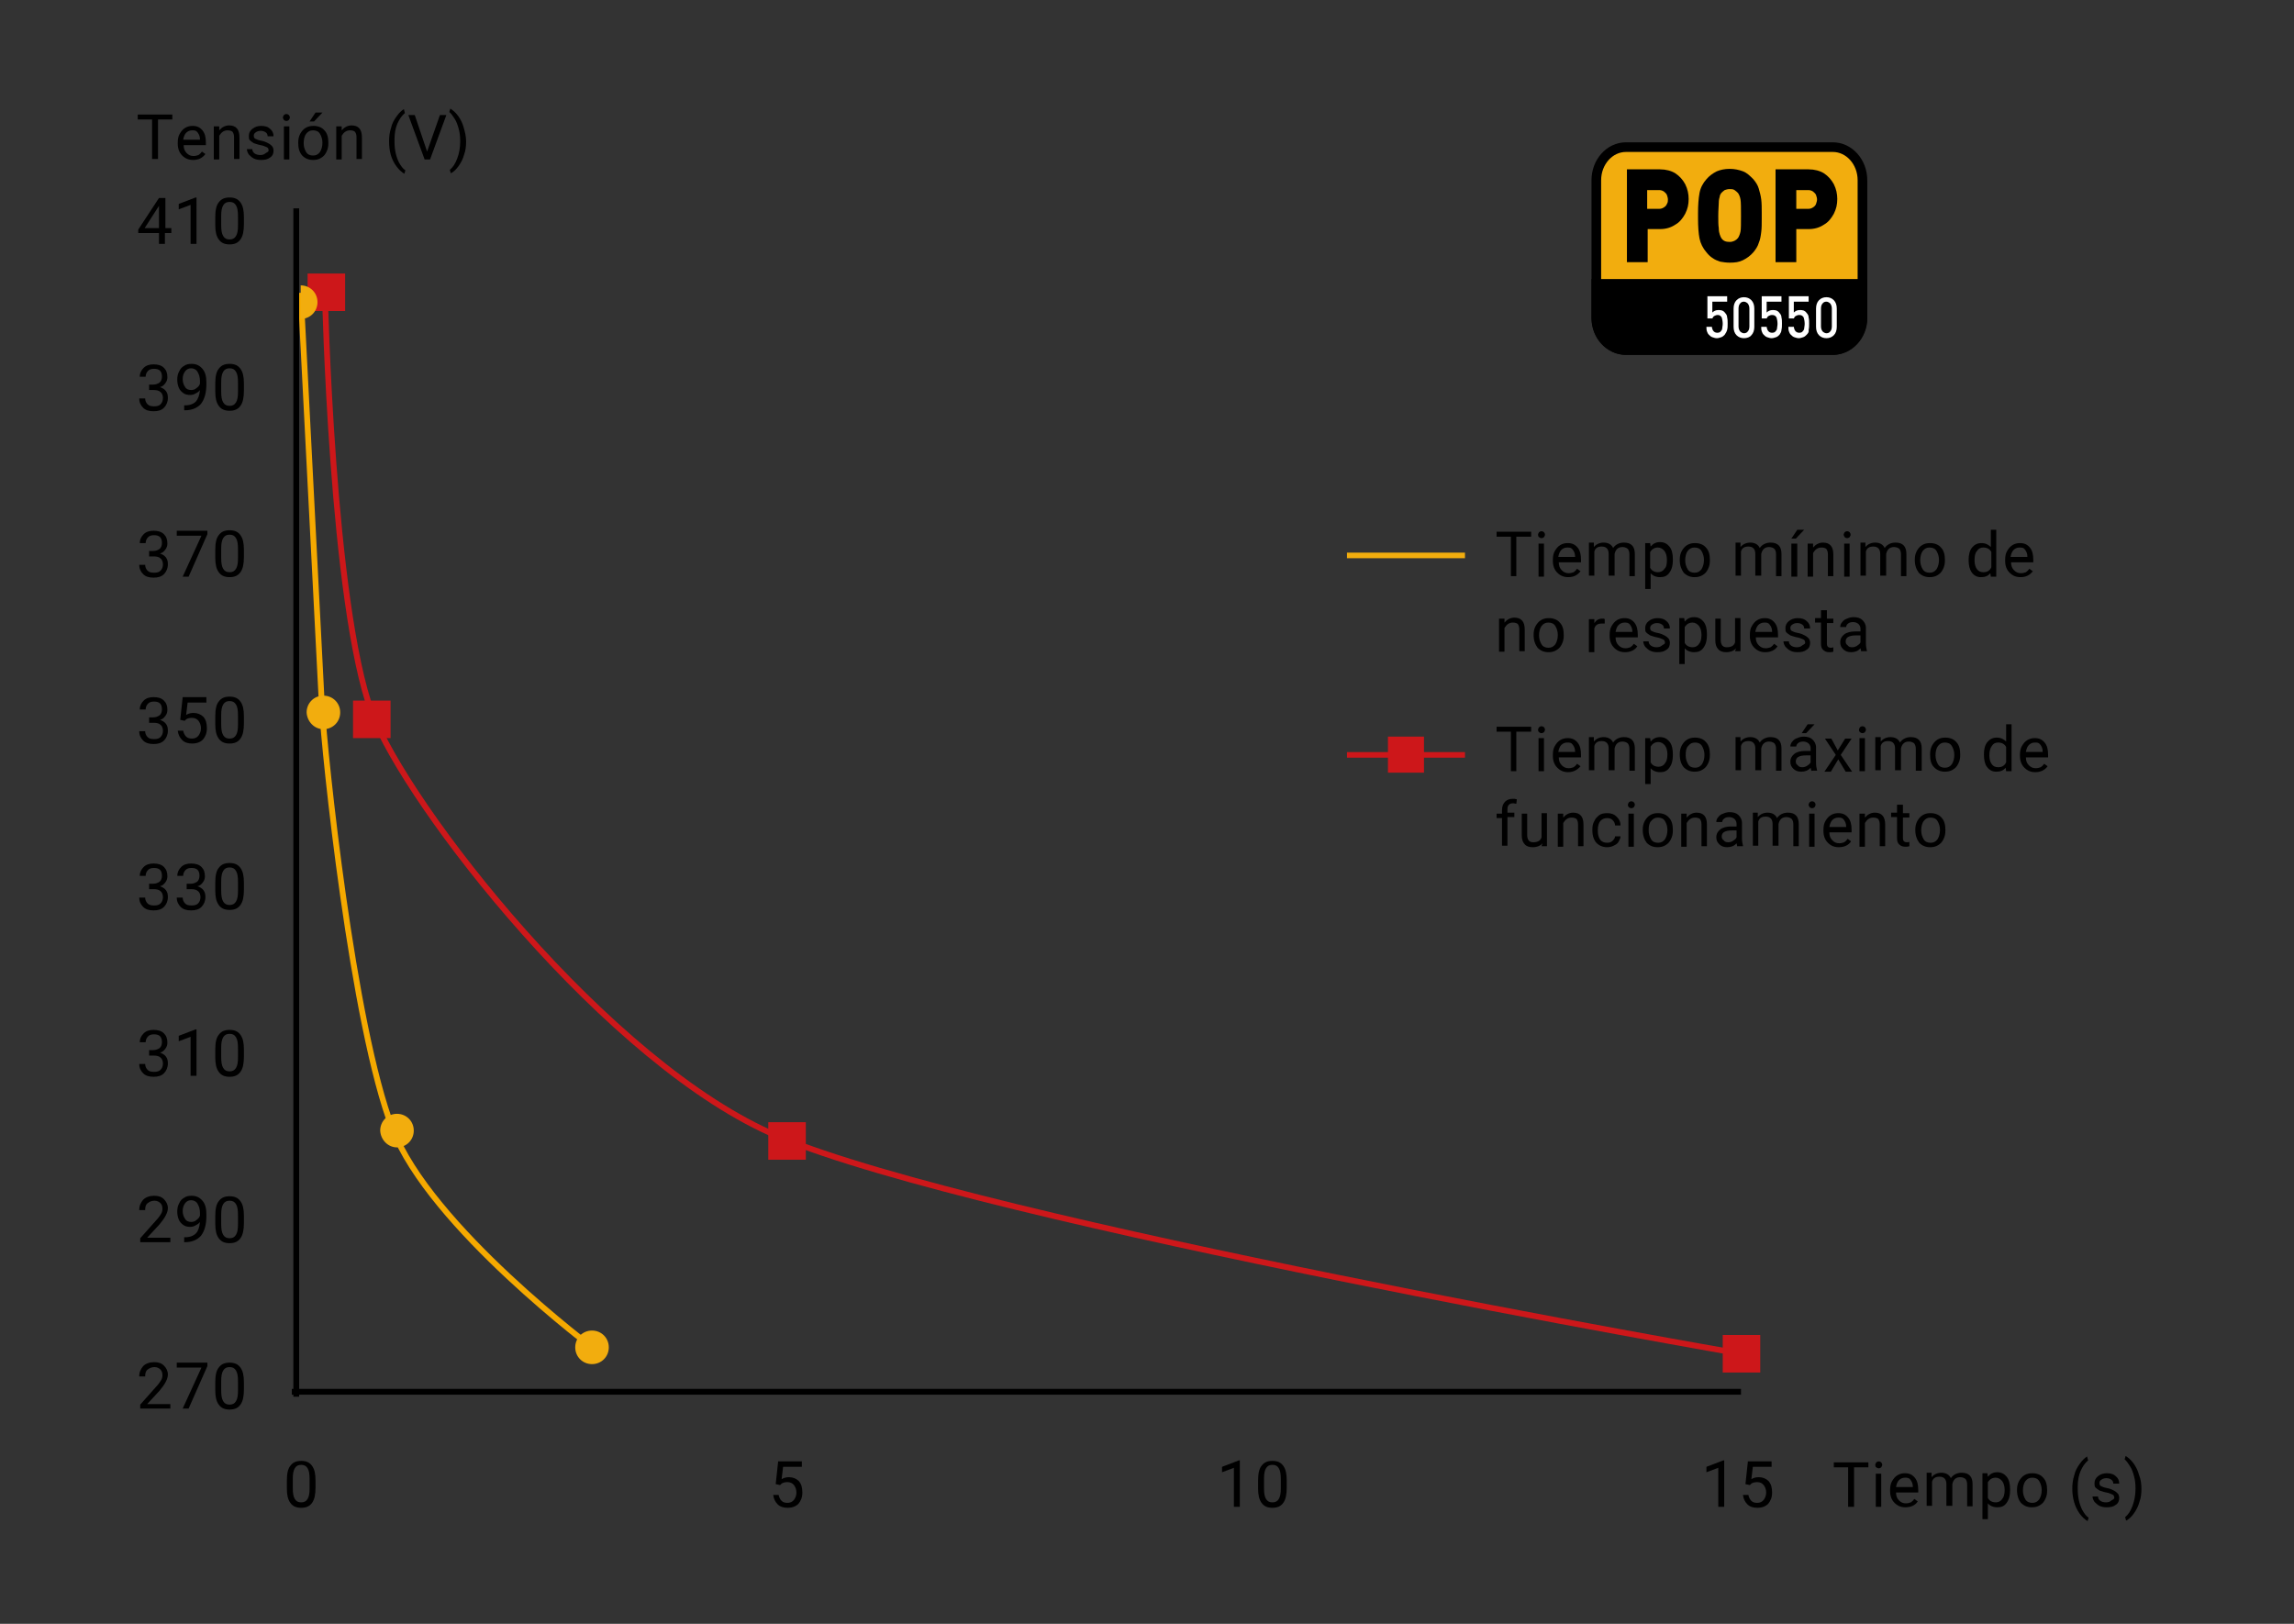 <svg xmlns="http://www.w3.org/2000/svg" xmlns:xlink="http://www.w3.org/1999/xlink" version="1.1" id="Capa_1" x="0px" y="0px" viewBox="0 0 464.6 328.9" style="enable-background:new 0 0 464.6 328.9;" xml:space="preserve"><rect x="0" y="0" width="464.6" height="328.9" fill="#333333" stroke="none"/> <style type="text/css"> .st0{clip-path:url(#SVGID_00000148651559685882319130000010774849984553989530_);fill:#FFD544;} .st1{clip-path:url(#SVGID_00000148651559685882319130000010774849984553989530_);fill:#FFCC00;} .st2{clip-path:url(#SVGID_00000148651559685882319130000010774849984553989530_);} .st3{fill:#FFD544;} .st4{fill:#FFE596;} .st5{fill:#FFFFFF;} .st6{fill:#DFDFDC;} .st7{fill:none;stroke:#000000;stroke-width:0.257;stroke-miterlimit:10;} .st8{clip-path:url(#SVGID_00000152265584641346134230000016414405173609990541_);} .st9{fill:#CD171A;} .st10{fill:none;stroke:#000000;stroke-width:1.175;} .st11{clip-path:url(#SVGID_00000077313158966320635250000009249656385527442060_);fill:none;stroke:#CD171A;stroke-width:1.175;} .st12{clip-path:url(#SVGID_00000172419684647920695750000008439171399140259461_);fill:none;stroke:#F5A900;stroke-width:1.175;} .st13{clip-path:url(#SVGID_00000149379764028960881520000012765023133487400370_);fill:#F2AD0E;} .st14{clip-path:url(#SVGID_00000157301500711456527100000003540168428623714203_);fill:#F2AD0E;} .st15{fill:none;stroke:#F2AD0E;stroke-width:1.129;} .st16{fill:none;stroke:#CD171A;stroke-width:1.129;} .st17{clip-path:url(#SVGID_00000176732551255366909960000005399702467179812011_);fill:#F2AD0E;} .st18{clip-path:url(#SVGID_00000176732551255366909960000005399702467179812011_);fill:none;stroke:#000000;stroke-width:1.953;stroke-miterlimit:3.864;} .st19{clip-path:url(#SVGID_00000176732551255366909960000005399702467179812011_);} .st20{clip-path:url(#SVGID_00000175300261983778748430000002542414720284304818_);fill:#FFFFFF;} .st21{clip-path:url(#SVGID_00000165946815181566019940000013668679917521627548_);fill:none;stroke:#CD171A;stroke-width:1.175;} .st22{clip-path:url(#SVGID_00000098937809615620144630000014079526533207921067_);fill:none;stroke:#F5A900;stroke-width:1.175;} .st23{clip-path:url(#SVGID_00000078755658821722940520000010649269605316649363_);fill:#F2AD0E;} .st24{clip-path:url(#SVGID_00000160170002762807625910000015000248303267015048_);fill:#F2AD0E;} .st25{fill:#F2AD0E;} .st26{fill:none;stroke:#000000;stroke-width:1.953;stroke-miterlimit:3.864;} .st27{fill:none;stroke:#CD171A;stroke-width:1.175;} .st28{fill:none;stroke:#F5A900;stroke-width:1.175;} </style> <g> <rect x="348.9" y="270.4" class="st9" width="7.6" height="7.6"></rect> <line class="st10" x1="352.6" y1="281.9" x2="59.1" y2="281.9"></line> <g> <path class="st27" d="M65.8,59.3c0,0,1.4,63,9.5,85c6.9,18.6,47.9,71.5,82.4,85.9c41.8,17.5,194.9,44,194.9,44"></path> </g> <g> <path d="M251.1,305.2h-1.2v-7.9l-2.4,0.9v-1.1l3.4-1.3h0.2V305.2z"></path> <path d="M260.6,301.3c0,1.4-0.2,2.4-0.7,3.1s-1.2,1-2.2,1c-1,0-1.7-0.3-2.2-1c-0.5-0.7-0.7-1.6-0.7-2.9v-1.6c0-1.4,0.2-2.4,0.7-3 c0.5-0.7,1.2-1,2.2-1c1,0,1.7,0.3,2.2,1s0.7,1.6,0.7,3V301.3z M259.4,299.6c0-1-0.1-1.7-0.4-2.2s-0.7-0.7-1.3-0.7 c-0.6,0-1,0.2-1.3,0.7c-0.3,0.5-0.4,1.2-0.4,2.1v1.9c0,1,0.1,1.7,0.4,2.2c0.3,0.5,0.7,0.7,1.3,0.7c0.6,0,1-0.2,1.3-0.7 s0.4-1.2,0.4-2.1V299.6z"></path> </g> <g> <path class="st28" d="M60.9,59.3c0,0,3.8,74.3,4.3,83.8c0.5,9.5,6.2,64.6,14.3,85.5c7.6,19.9,41.2,44.9,41.2,44.9"></path> </g> <rect x="71.5" y="141.9" class="st9" width="7.6" height="7.6"></rect> <rect x="62.3" y="55.4" class="st9" width="7.6" height="7.6"></rect> <rect x="155.6" y="227.3" class="st9" width="7.6" height="7.6"></rect> <g> <path class="st25" d="M65.5,147.7c1.9,0,3.4-1.5,3.4-3.4c0-1.9-1.5-3.4-3.4-3.4c-1.9,0-3.4,1.5-3.4,3.4 C62.2,146.2,63.7,147.7,65.5,147.7"></path> <path class="st25" d="M60.9,64.6c1.9,0,3.4-1.5,3.4-3.4c0-1.9-1.5-3.4-3.4-3.4"></path> <path class="st25" d="M80.4,232.4c1.9,0,3.4-1.5,3.4-3.4c0-1.9-1.5-3.4-3.4-3.4c-1.9,0-3.4,1.5-3.4,3.4 C77.1,230.9,78.6,232.4,80.4,232.4"></path> <path class="st25" d="M119.9,276.3c1.9,0,3.4-1.5,3.4-3.4c0-1.9-1.5-3.4-3.4-3.4c-1.9,0-3.4,1.5-3.4,3.4 C116.5,274.8,118,276.3,119.9,276.3"></path> </g> <g> <path d="M63.9,301.3c0,1.4-0.2,2.4-0.7,3.1s-1.2,1-2.2,1c-1,0-1.7-0.3-2.2-1c-0.5-0.7-0.7-1.6-0.7-2.9v-1.6c0-1.4,0.2-2.4,0.7-3 c0.5-0.7,1.2-1,2.2-1c1,0,1.7,0.3,2.2,1s0.7,1.6,0.7,3V301.3z M62.7,299.6c0-1-0.1-1.7-0.4-2.2s-0.7-0.7-1.3-0.7 c-0.6,0-1,0.2-1.3,0.7c-0.3,0.5-0.4,1.2-0.4,2.1v1.9c0,1,0.1,1.7,0.4,2.2c0.3,0.5,0.7,0.7,1.3,0.7c0.6,0,1-0.2,1.3-0.7 s0.4-1.2,0.4-2.1V299.6z"></path> </g> <g> <path d="M34.5,285.3h-6.1v-0.8l3.2-3.6c0.5-0.5,0.8-1,1-1.3c0.2-0.3,0.3-0.7,0.3-1c0-0.5-0.1-0.9-0.4-1.2s-0.7-0.5-1.2-0.5 c-0.6,0-1,0.2-1.4,0.5s-0.5,0.8-0.5,1.4h-1.2c0-0.9,0.3-1.5,0.8-2.1c0.5-0.5,1.3-0.8,2.2-0.8c0.9,0,1.5,0.2,2,0.7s0.8,1.1,0.8,1.8 c0,0.9-0.6,2-1.7,3.3l-2.5,2.7h4.7V285.3z"></path> <path d="M42,276.7l-3.8,8.6h-1.2l3.8-8.3h-5v-1H42V276.7z"></path> <path d="M49.4,281.4c0,1.4-0.2,2.4-0.7,3.1s-1.2,1-2.2,1c-1,0-1.7-0.3-2.2-1c-0.5-0.7-0.7-1.6-0.7-2.9V280c0-1.4,0.2-2.4,0.7-3 c0.5-0.7,1.2-1,2.2-1c1,0,1.7,0.3,2.2,1s0.7,1.6,0.7,3V281.4z M48.2,279.8c0-1-0.1-1.7-0.4-2.2s-0.7-0.7-1.3-0.7 c-0.6,0-1,0.2-1.3,0.7c-0.3,0.5-0.4,1.2-0.4,2.1v1.9c0,1,0.1,1.7,0.4,2.2c0.3,0.5,0.7,0.7,1.3,0.7c0.6,0,1-0.2,1.3-0.7 s0.4-1.2,0.4-2.1V279.8z"></path> </g> <g> <path d="M34.5,251.6h-6.1v-0.8l3.2-3.6c0.5-0.5,0.8-1,1-1.3c0.2-0.3,0.3-0.7,0.3-1c0-0.5-0.1-0.9-0.4-1.2s-0.7-0.5-1.2-0.5 c-0.6,0-1,0.2-1.4,0.5s-0.5,0.8-0.5,1.4h-1.2c0-0.9,0.3-1.5,0.8-2.1c0.5-0.5,1.3-0.8,2.2-0.8c0.9,0,1.5,0.2,2,0.7s0.8,1.1,0.8,1.8 c0,0.9-0.6,2-1.7,3.3l-2.5,2.7h4.7V251.6z"></path> <path d="M40.5,247.5c-0.2,0.3-0.5,0.5-0.9,0.7c-0.3,0.2-0.7,0.3-1.1,0.3c-0.5,0-1-0.1-1.4-0.4c-0.4-0.3-0.7-0.6-0.9-1.1 c-0.2-0.5-0.3-1-0.3-1.6c0-0.6,0.1-1.2,0.4-1.7c0.2-0.5,0.6-0.9,1-1.1c0.4-0.3,0.9-0.4,1.5-0.4c0.9,0,1.6,0.3,2.2,1 s0.8,1.6,0.8,2.8v0.3c0,1.8-0.4,3.1-1.1,4c-0.7,0.8-1.8,1.3-3.2,1.3h-0.2v-1h0.2c1,0,1.7-0.3,2.2-0.8 C40.1,249.4,40.4,248.6,40.5,247.5z M38.7,247.5c0.4,0,0.8-0.1,1.1-0.4c0.3-0.2,0.6-0.5,0.7-0.9v-0.5c0-0.8-0.2-1.4-0.5-1.9 c-0.3-0.5-0.8-0.7-1.3-0.7c-0.5,0-0.9,0.2-1.2,0.6c-0.3,0.4-0.5,0.9-0.5,1.6c0,0.6,0.2,1.2,0.5,1.6 C37.7,247.3,38.2,247.5,38.7,247.5z"></path> <path d="M49.4,247.7c0,1.4-0.2,2.4-0.7,3.1s-1.2,1-2.2,1c-1,0-1.7-0.3-2.2-1c-0.5-0.7-0.7-1.6-0.7-2.9v-1.6c0-1.4,0.2-2.4,0.7-3 c0.5-0.7,1.2-1,2.2-1c1,0,1.7,0.3,2.2,1s0.7,1.6,0.7,3V247.7z M48.2,246.1c0-1-0.1-1.7-0.4-2.2s-0.7-0.7-1.3-0.7 c-0.6,0-1,0.2-1.3,0.7c-0.3,0.5-0.4,1.2-0.4,2.1v1.9c0,1,0.1,1.7,0.4,2.2c0.3,0.5,0.7,0.7,1.3,0.7c0.6,0,1-0.2,1.3-0.7 s0.4-1.2,0.4-2.1V246.1z"></path> </g> <g> <path d="M30.1,212.7H31c0.6,0,1-0.2,1.3-0.4s0.5-0.7,0.5-1.2c0-1.1-0.5-1.6-1.6-1.6c-0.5,0-0.9,0.1-1.2,0.4 c-0.3,0.3-0.5,0.7-0.5,1.2h-1.2c0-0.7,0.3-1.3,0.8-1.8s1.2-0.7,2-0.7c0.9,0,1.6,0.2,2.1,0.7c0.5,0.5,0.7,1.1,0.7,1.9 c0,0.4-0.1,0.8-0.4,1.2c-0.3,0.4-0.6,0.7-1.1,0.8c0.5,0.2,0.9,0.4,1.2,0.8c0.3,0.4,0.4,0.8,0.4,1.4c0,0.8-0.3,1.5-0.8,2 c-0.5,0.5-1.2,0.7-2.1,0.7c-0.9,0-1.6-0.2-2.1-0.7c-0.5-0.5-0.8-1.1-0.8-1.9h1.2c0,0.5,0.2,0.9,0.5,1.2c0.3,0.3,0.7,0.4,1.3,0.4 c0.6,0,1-0.1,1.3-0.4s0.5-0.7,0.5-1.3c0-0.5-0.2-1-0.5-1.2c-0.3-0.3-0.8-0.4-1.4-0.4h-0.9V212.7z"></path> <path d="M39.8,217.9h-1.2v-7.9l-2.4,0.9v-1.1l3.4-1.3h0.2V217.9z"></path> <path d="M49.4,214c0,1.4-0.2,2.4-0.7,3.1s-1.2,1-2.2,1c-1,0-1.7-0.3-2.2-1c-0.5-0.7-0.7-1.6-0.7-2.9v-1.6c0-1.4,0.2-2.4,0.7-3 c0.5-0.7,1.2-1,2.2-1c1,0,1.7,0.3,2.2,1s0.7,1.6,0.7,3V214z M48.2,212.3c0-1-0.1-1.7-0.4-2.2s-0.7-0.7-1.3-0.7 c-0.6,0-1,0.2-1.3,0.7c-0.3,0.5-0.4,1.2-0.4,2.1v1.9c0,1,0.1,1.7,0.4,2.2c0.3,0.5,0.7,0.7,1.3,0.7c0.6,0,1-0.2,1.3-0.7 s0.4-1.2,0.4-2.1V212.3z"></path> </g> <g> <path d="M30.1,179H31c0.6,0,1-0.2,1.3-0.4s0.5-0.7,0.5-1.2c0-1.1-0.5-1.6-1.6-1.6c-0.5,0-0.9,0.1-1.2,0.4 c-0.3,0.3-0.5,0.7-0.5,1.2h-1.2c0-0.7,0.3-1.3,0.8-1.8s1.2-0.7,2-0.7c0.9,0,1.6,0.2,2.1,0.7c0.5,0.5,0.7,1.1,0.7,1.9 c0,0.4-0.1,0.8-0.4,1.2c-0.3,0.4-0.6,0.7-1.1,0.8c0.5,0.2,0.9,0.4,1.2,0.8c0.3,0.4,0.4,0.8,0.4,1.4c0,0.8-0.3,1.5-0.8,2 c-0.5,0.5-1.2,0.7-2.1,0.7c-0.9,0-1.6-0.2-2.1-0.7c-0.5-0.5-0.8-1.1-0.8-1.9h1.2c0,0.5,0.2,0.9,0.5,1.2c0.3,0.3,0.7,0.4,1.3,0.4 c0.6,0,1-0.1,1.3-0.4s0.5-0.7,0.5-1.3c0-0.5-0.2-1-0.5-1.2c-0.3-0.3-0.8-0.4-1.4-0.4h-0.9V179z"></path> <path d="M37.7,179h0.9c0.6,0,1-0.2,1.3-0.4s0.5-0.7,0.5-1.2c0-1.1-0.5-1.6-1.6-1.6c-0.5,0-0.9,0.1-1.2,0.4 c-0.3,0.3-0.5,0.7-0.5,1.2h-1.2c0-0.7,0.3-1.3,0.8-1.8s1.2-0.7,2-0.7c0.9,0,1.6,0.2,2.1,0.7c0.5,0.5,0.7,1.1,0.7,1.9 c0,0.4-0.1,0.8-0.4,1.2c-0.3,0.4-0.6,0.7-1.1,0.8c0.5,0.2,0.9,0.4,1.2,0.8c0.3,0.4,0.4,0.8,0.4,1.4c0,0.8-0.3,1.5-0.8,2 c-0.5,0.5-1.2,0.7-2.1,0.7c-0.9,0-1.6-0.2-2.1-0.7c-0.5-0.5-0.8-1.1-0.8-1.9H37c0,0.5,0.2,0.9,0.5,1.2c0.3,0.3,0.7,0.4,1.3,0.4 c0.6,0,1-0.1,1.3-0.4s0.5-0.7,0.5-1.3c0-0.5-0.2-1-0.5-1.2c-0.3-0.3-0.8-0.4-1.4-0.4h-0.9V179z"></path> <path d="M49.4,180.2c0,1.4-0.2,2.4-0.7,3.1s-1.2,1-2.2,1c-1,0-1.7-0.3-2.2-1c-0.5-0.7-0.7-1.6-0.7-2.9v-1.6c0-1.4,0.2-2.4,0.7-3 c0.5-0.7,1.2-1,2.2-1c1,0,1.7,0.3,2.2,1s0.7,1.6,0.7,3V180.2z M48.2,178.6c0-1-0.1-1.7-0.4-2.2s-0.7-0.7-1.3-0.7 c-0.6,0-1,0.2-1.3,0.7c-0.3,0.5-0.4,1.2-0.4,2.1v1.9c0,1,0.1,1.7,0.4,2.2c0.3,0.5,0.7,0.7,1.3,0.7c0.6,0,1-0.2,1.3-0.7 s0.4-1.2,0.4-2.1V178.6z"></path> </g> <g> <path d="M30.1,145.3H31c0.6,0,1-0.2,1.3-0.4s0.5-0.7,0.5-1.2c0-1.1-0.5-1.6-1.6-1.6c-0.5,0-0.9,0.1-1.2,0.4 c-0.3,0.3-0.5,0.7-0.5,1.2h-1.2c0-0.7,0.3-1.3,0.8-1.8s1.2-0.7,2-0.7c0.9,0,1.6,0.2,2.1,0.7c0.5,0.5,0.7,1.1,0.7,1.9 c0,0.4-0.1,0.8-0.4,1.2c-0.3,0.4-0.6,0.7-1.1,0.8c0.5,0.2,0.9,0.4,1.2,0.8c0.3,0.4,0.4,0.8,0.4,1.4c0,0.8-0.3,1.5-0.8,2 c-0.5,0.5-1.2,0.7-2.1,0.7c-0.9,0-1.6-0.2-2.1-0.7c-0.5-0.5-0.8-1.1-0.8-1.9h1.2c0,0.5,0.2,0.9,0.5,1.2c0.3,0.3,0.7,0.4,1.3,0.4 c0.6,0,1-0.1,1.3-0.4s0.5-0.7,0.5-1.3c0-0.5-0.2-1-0.5-1.2c-0.3-0.3-0.8-0.4-1.4-0.4h-0.9V145.3z"></path> <path d="M36.5,145.8l0.5-4.6h4.8v1.1H38l-0.3,2.5c0.5-0.3,1-0.4,1.5-0.4c0.8,0,1.5,0.3,2,0.8c0.5,0.6,0.7,1.3,0.7,2.3 c0,1-0.3,1.7-0.8,2.3c-0.5,0.5-1.2,0.8-2.2,0.8c-0.8,0-1.5-0.2-2-0.7c-0.5-0.5-0.8-1.1-0.9-1.9h1.1c0.1,0.5,0.3,0.9,0.6,1.2 c0.3,0.3,0.7,0.4,1.2,0.4c0.5,0,1-0.2,1.3-0.6s0.5-0.9,0.5-1.5c0-0.6-0.2-1.1-0.5-1.5c-0.3-0.4-0.8-0.6-1.3-0.6 c-0.5,0-0.9,0.1-1.2,0.3l-0.3,0.3L36.5,145.8z"></path> <path d="M49.4,146.5c0,1.4-0.2,2.4-0.7,3.1s-1.2,1-2.2,1c-1,0-1.7-0.3-2.2-1c-0.5-0.7-0.7-1.6-0.7-2.9v-1.6c0-1.4,0.2-2.4,0.7-3 c0.5-0.7,1.2-1,2.2-1c1,0,1.7,0.3,2.2,1s0.7,1.6,0.7,3V146.5z M48.2,144.9c0-1-0.1-1.7-0.4-2.2s-0.7-0.7-1.3-0.7 c-0.6,0-1,0.2-1.3,0.7c-0.3,0.5-0.4,1.2-0.4,2.1v1.9c0,1,0.1,1.7,0.4,2.2c0.3,0.5,0.7,0.7,1.3,0.7c0.6,0,1-0.2,1.3-0.7 s0.4-1.2,0.4-2.1V144.9z"></path> </g> <g> <path d="M30.1,111.6H31c0.6,0,1-0.2,1.3-0.4s0.5-0.7,0.5-1.2c0-1.1-0.5-1.6-1.6-1.6c-0.5,0-0.9,0.1-1.2,0.4 c-0.3,0.3-0.5,0.7-0.5,1.2h-1.2c0-0.7,0.3-1.3,0.8-1.8s1.2-0.7,2-0.7c0.9,0,1.6,0.2,2.1,0.7c0.5,0.5,0.7,1.1,0.7,1.9 c0,0.4-0.1,0.8-0.4,1.2c-0.3,0.4-0.6,0.7-1.1,0.8c0.5,0.2,0.9,0.4,1.2,0.8c0.3,0.4,0.4,0.8,0.4,1.4c0,0.8-0.3,1.5-0.8,2 c-0.5,0.5-1.2,0.7-2.1,0.7c-0.9,0-1.6-0.2-2.1-0.7c-0.5-0.5-0.8-1.1-0.8-1.9h1.2c0,0.5,0.2,0.9,0.5,1.2c0.3,0.3,0.7,0.4,1.3,0.4 c0.6,0,1-0.1,1.3-0.4s0.5-0.7,0.5-1.3c0-0.5-0.2-1-0.5-1.2c-0.3-0.3-0.8-0.4-1.4-0.4h-0.9V111.6z"></path> <path d="M42,108.2l-3.8,8.6h-1.2l3.8-8.3h-5v-1H42V108.2z"></path> <path d="M49.4,112.8c0,1.4-0.2,2.4-0.7,3.1s-1.2,1-2.2,1c-1,0-1.7-0.3-2.2-1c-0.5-0.7-0.7-1.6-0.7-2.9v-1.6c0-1.4,0.2-2.4,0.7-3 c0.5-0.7,1.2-1,2.2-1c1,0,1.7,0.3,2.2,1s0.7,1.6,0.7,3V112.8z M48.2,111.2c0-1-0.1-1.7-0.4-2.2s-0.7-0.7-1.3-0.7 c-0.6,0-1,0.2-1.3,0.7c-0.3,0.5-0.4,1.2-0.4,2.1v1.9c0,1,0.1,1.7,0.4,2.2c0.3,0.5,0.7,0.7,1.3,0.7c0.6,0,1-0.2,1.3-0.7 s0.4-1.2,0.4-2.1V111.2z"></path> </g> <g> <path d="M30.1,77.9H31c0.6,0,1-0.2,1.3-0.4s0.5-0.7,0.5-1.2c0-1.1-0.5-1.6-1.6-1.6c-0.5,0-0.9,0.1-1.2,0.4 c-0.3,0.3-0.5,0.7-0.5,1.2h-1.2c0-0.7,0.3-1.3,0.8-1.8s1.2-0.7,2-0.7c0.9,0,1.6,0.2,2.1,0.7c0.5,0.5,0.7,1.1,0.7,1.9 c0,0.4-0.1,0.8-0.4,1.2c-0.3,0.4-0.6,0.7-1.1,0.8c0.5,0.2,0.9,0.4,1.2,0.8c0.3,0.4,0.4,0.8,0.4,1.4c0,0.8-0.3,1.5-0.8,2 c-0.5,0.5-1.2,0.7-2.1,0.7c-0.9,0-1.6-0.2-2.1-0.7c-0.5-0.5-0.8-1.1-0.8-1.9h1.2c0,0.5,0.2,0.9,0.5,1.2c0.3,0.3,0.7,0.4,1.3,0.4 c0.6,0,1-0.1,1.3-0.4s0.5-0.7,0.5-1.3c0-0.5-0.2-1-0.5-1.2c-0.3-0.3-0.8-0.4-1.4-0.4h-0.9V77.9z"></path> <path d="M40.5,79c-0.2,0.3-0.5,0.5-0.9,0.7c-0.3,0.2-0.7,0.3-1.1,0.3c-0.5,0-1-0.1-1.4-0.4c-0.4-0.3-0.7-0.6-0.9-1.1 c-0.2-0.5-0.3-1-0.3-1.6c0-0.6,0.1-1.2,0.4-1.7c0.2-0.5,0.6-0.9,1-1.1c0.4-0.3,0.9-0.4,1.5-0.4c0.9,0,1.6,0.3,2.2,1 s0.8,1.6,0.8,2.8v0.3c0,1.8-0.4,3.1-1.1,4c-0.7,0.8-1.8,1.3-3.2,1.3h-0.2v-1h0.2c1,0,1.7-0.3,2.2-0.8C40.1,80.8,40.4,80.1,40.5,79 z M38.7,79c0.4,0,0.8-0.1,1.1-0.4c0.3-0.2,0.6-0.5,0.7-0.9v-0.5c0-0.8-0.2-1.4-0.5-1.9c-0.3-0.5-0.8-0.7-1.3-0.7 c-0.5,0-0.9,0.2-1.2,0.6c-0.3,0.4-0.5,0.9-0.5,1.6c0,0.6,0.2,1.2,0.5,1.6C37.7,78.8,38.2,79,38.7,79z"></path> <path d="M49.4,79.1c0,1.4-0.2,2.4-0.7,3.1s-1.2,1-2.2,1c-1,0-1.7-0.3-2.2-1c-0.5-0.7-0.7-1.6-0.7-2.9v-1.6c0-1.4,0.2-2.4,0.7-3 c0.5-0.7,1.2-1,2.2-1c1,0,1.7,0.3,2.2,1s0.7,1.6,0.7,3V79.1z M48.2,77.5c0-1-0.1-1.7-0.4-2.2s-0.7-0.7-1.3-0.7 c-0.6,0-1,0.2-1.3,0.7c-0.3,0.5-0.4,1.2-0.4,2.1v1.9c0,1,0.1,1.7,0.4,2.2c0.3,0.5,0.7,0.7,1.3,0.7c0.6,0,1-0.2,1.3-0.7 s0.4-1.2,0.4-2.1V77.5z"></path> </g> <g> <path d="M33.4,46.2h1.3v1h-1.3v2.2h-1.2v-2.2h-4.2v-0.7l4.2-6.4h1.3V46.2z M29.3,46.2h2.9v-4.5L32,42L29.3,46.2z"></path> <path d="M39.8,49.4h-1.2v-7.9l-2.4,0.9v-1.1l3.4-1.3h0.2V49.4z"></path> <path d="M49.4,45.4c0,1.4-0.2,2.4-0.7,3.1s-1.2,1-2.2,1c-1,0-1.7-0.3-2.2-1c-0.5-0.7-0.7-1.6-0.7-2.9V44c0-1.4,0.2-2.4,0.7-3 c0.5-0.7,1.2-1,2.2-1c1,0,1.7,0.3,2.2,1s0.7,1.6,0.7,3V45.4z M48.2,43.8c0-1-0.1-1.7-0.4-2.2s-0.7-0.7-1.3-0.7 c-0.6,0-1,0.2-1.3,0.7c-0.3,0.5-0.4,1.2-0.4,2.1v1.9c0,1,0.1,1.7,0.4,2.2c0.3,0.5,0.7,0.7,1.3,0.7c0.6,0,1-0.2,1.3-0.7 s0.4-1.2,0.4-2.1V43.8z"></path> </g> <g> <path d="M157.1,300.6l0.5-4.6h4.8v1.1h-3.8l-0.3,2.5c0.5-0.3,1-0.4,1.5-0.4c0.8,0,1.5,0.3,2,0.8c0.5,0.6,0.7,1.3,0.7,2.3 c0,1-0.3,1.7-0.8,2.3c-0.5,0.5-1.2,0.8-2.2,0.8c-0.8,0-1.5-0.2-2-0.7c-0.5-0.5-0.8-1.1-0.9-1.9h1.1c0.1,0.5,0.3,0.9,0.6,1.2 c0.3,0.3,0.7,0.4,1.2,0.4c0.5,0,1-0.2,1.3-0.6s0.5-0.9,0.5-1.5c0-0.6-0.2-1.1-0.5-1.5c-0.3-0.4-0.8-0.6-1.3-0.6 c-0.5,0-0.9,0.1-1.2,0.3l-0.3,0.3L157.1,300.6z"></path> </g> <g> <path d="M349.2,305.2H348v-7.9l-2.4,0.9v-1.1l3.4-1.3h0.2V305.2z"></path> <path d="M353.5,300.6l0.5-4.6h4.8v1.1h-3.8l-0.3,2.5c0.5-0.3,1-0.4,1.5-0.4c0.8,0,1.5,0.3,2,0.8c0.5,0.6,0.7,1.3,0.7,2.3 c0,1-0.3,1.7-0.8,2.3c-0.5,0.5-1.2,0.8-2.2,0.8c-0.8,0-1.5-0.2-2-0.7c-0.5-0.5-0.8-1.1-0.9-1.9h1.1c0.1,0.5,0.3,0.9,0.6,1.2 c0.3,0.3,0.7,0.4,1.2,0.4c0.5,0,1-0.2,1.3-0.6s0.5-0.9,0.5-1.5c0-0.6-0.2-1.1-0.5-1.5c-0.3-0.4-0.8-0.6-1.3-0.6 c-0.5,0-0.9,0.1-1.2,0.3l-0.3,0.3L353.5,300.6z"></path> </g> <rect x="281.1" y="149.2" class="st9" width="7.3" height="7.3"></rect> <line class="st15" x1="272.8" y1="112.5" x2="296.7" y2="112.5"></line> <line class="st16" x1="272.8" y1="152.9" x2="296.7" y2="152.9"></line> <line class="st10" x1="60" y1="42.2" x2="60" y2="282.9"></line> <g> <g> <path class="st25" d="M323.3,36.5c0-3.7,2.7-6.7,6-6.7h41.9c3.3,0,6,3,6,6.7v27.7c0,3.7-2.7,6.7-6,6.7h-41.9c-3.3,0-6-3-6-6.7 V36.5z"></path> <path class="st26" d="M323.3,36.5c0-3.7,2.7-6.7,6-6.7h41.9c3.3,0,6,3,6,6.7v27.7c0,3.7-2.7,6.7-6,6.7h-41.9c-3.3,0-6-3-6-6.7 V36.5z"></path> <path d="M337.8,40.4c0-0.3-0.1-0.6-0.2-0.9c-0.1-0.3-0.4-0.5-0.6-0.7c-0.3-0.2-0.6-0.3-1-0.3h-2.4v3.8h2.4c0.4,0,0.7-0.1,1-0.3 c0.3-0.2,0.5-0.4,0.6-0.7C337.8,41,337.8,40.7,337.8,40.4 M342,40.3c0,1.1-0.2,2-0.7,3c-0.5,0.9-1.1,1.7-2,2.2 c-0.9,0.6-1.9,0.9-3.1,0.9h-2.5v6.7h-4.2V34.3h6.7c1.2,0,2.3,0.3,3.1,0.8c0.9,0.6,1.5,1.3,2,2.2C341.8,38.3,342,39.3,342,40.3"></path> <path d="M352.6,43.7c0-1.6,0-2.7-0.1-3.3c-0.1-0.6-0.3-1-0.5-1.3c-0.2-0.2-0.4-0.4-0.7-0.6c-0.3-0.2-0.6-0.2-1-0.2 c-0.4,0-0.7,0.1-1,0.2c-0.3,0.2-0.5,0.4-0.7,0.6c-0.1,0.2-0.3,0.4-0.3,0.7c-0.1,0.3-0.2,0.7-0.2,1.3c0,0.6-0.1,1.4-0.1,2.6 c0,1.1,0,1.9,0.1,2.5c0,0.6,0.1,1,0.2,1.3c0.1,0.3,0.2,0.5,0.3,0.7c0.4,0.6,0.9,0.8,1.7,0.8c0.7,0,1.3-0.3,1.7-0.8 c0.2-0.3,0.4-0.8,0.5-1.3C352.6,46.4,352.6,45.3,352.6,43.7 M356.8,43.7v0.6c0,1,0,2-0.1,2.7c-0.1,0.8-0.2,1.5-0.5,2.2 c-0.2,0.7-0.6,1.3-1.1,1.9c-0.6,0.7-1.3,1.2-2.1,1.6c-0.8,0.4-1.6,0.5-2.7,0.5c-0.7,0-1.3-0.1-1.9-0.2c-0.6-0.2-1.1-0.4-1.5-0.7 c-0.5-0.3-0.9-0.7-1.3-1.2c-0.7-0.8-1.2-1.8-1.4-2.8c-0.2-1-0.3-2.4-0.3-4v-0.6v-0.6c0-1.6,0.1-2.9,0.3-4c0.2-1.1,0.7-2,1.4-2.8 c0.6-0.7,1.3-1.2,2.1-1.6c0.7-0.3,1.6-0.5,2.6-0.5c1,0,1.9,0.2,2.7,0.5c0.8,0.3,1.4,0.9,2.1,1.6c0.5,0.6,0.9,1.2,1.1,1.9 c0.2,0.7,0.4,1.4,0.5,2.2c0.1,0.8,0.1,1.7,0.1,2.7V43.7z"></path> <path d="M368,40.4c0-0.3-0.1-0.6-0.2-0.9c-0.1-0.3-0.4-0.5-0.6-0.7c-0.3-0.2-0.6-0.3-1-0.3h-2.4v3.8h2.4c0.4,0,0.7-0.1,1-0.3 c0.3-0.2,0.5-0.4,0.6-0.7C367.9,41,368,40.7,368,40.4 M372.1,40.3c0,1.1-0.2,2-0.7,3c-0.5,0.9-1.1,1.7-2,2.2 c-0.9,0.6-1.9,0.9-3.1,0.9h-2.5v6.7h-4.2V34.3h6.7c1.2,0,2.3,0.3,3.1,0.8c0.9,0.6,1.5,1.3,2,2.2 C371.9,38.3,372.1,39.3,372.1,40.3"></path> <path d="M323.3,57.5v7c0,3.5,2.7,6.4,6,6.4h41.9c3.3,0,6-2.9,6-6.4v-7H323.3z"></path> <path class="st26" d="M323.3,57.5v7c0,3.5,2.7,6.4,6,6.4h41.9c3.3,0,6-2.9,6-6.4v-7H323.3z"></path> </g> <g> <path class="st5" d="M349.3,67.8c-0.2,0.2-0.4,0.4-0.7,0.5c-0.3,0.1-0.6,0.2-0.9,0.2c-0.3,0-0.6-0.1-0.9-0.2s-0.5-0.3-0.7-0.5 c-0.2-0.2-0.3-0.4-0.4-0.7c-0.1-0.3-0.1-0.6-0.1-0.9h1.1c0.1,0.8,0.5,1.2,1.1,1.2c0.3,0,0.6-0.1,0.7-0.3c0.2-0.2,0.3-0.4,0.3-0.6 c0-0.2,0.1-0.5,0.1-0.9c0-0.5-0.1-1-0.2-1.3c-0.2-0.3-0.4-0.5-0.8-0.5c-0.3,0-0.5,0.1-0.7,0.2c-0.2,0.1-0.3,0.3-0.4,0.5h-1v-4.5 h4v1.1h-3v2.2c0.3-0.3,0.7-0.5,1.2-0.5c0.3,0,0.5,0,0.8,0.1c0.2,0.1,0.4,0.2,0.6,0.5c0.2,0.2,0.4,0.5,0.4,0.9 c0.1,0.4,0.1,0.8,0.1,1.2c0,0.5,0,0.9-0.1,1.3C349.7,67.2,349.5,67.5,349.3,67.8"></path> <path class="st5" d="M354.3,62.5c0-0.4-0.1-0.7-0.3-1c-0.2-0.2-0.5-0.4-0.8-0.4c-0.3,0-0.6,0.1-0.8,0.4c-0.2,0.2-0.3,0.6-0.3,1 v3.6c0,0.4,0.1,0.7,0.3,1c0.2,0.2,0.5,0.4,0.8,0.4c0.3,0,0.6-0.1,0.8-0.4c0.2-0.2,0.3-0.6,0.3-1V62.5z M353.2,68.5 c-0.6,0-1.1-0.2-1.5-0.6c-0.4-0.4-0.6-1-0.6-1.7v-3.7c0-0.7,0.2-1.3,0.6-1.7c0.4-0.4,0.9-0.6,1.5-0.6c0.6,0,1.1,0.2,1.5,0.6 c0.4,0.4,0.6,1,0.6,1.7v3.7c0,0.7-0.2,1.3-0.6,1.7C354.4,68.3,353.8,68.5,353.2,68.5"></path> <path class="st5" d="M360.4,67.8c-0.2,0.2-0.4,0.4-0.7,0.5c-0.3,0.1-0.6,0.2-0.9,0.2c-0.3,0-0.6-0.1-0.9-0.2 c-0.3-0.1-0.5-0.3-0.7-0.5c-0.2-0.2-0.3-0.4-0.4-0.7c-0.1-0.3-0.1-0.6-0.1-0.9h1.1c0.1,0.8,0.5,1.2,1.1,1.2 c0.3,0,0.6-0.1,0.7-0.3c0.2-0.2,0.3-0.4,0.3-0.6c0-0.2,0.1-0.5,0.1-0.9c0-0.5-0.1-1-0.2-1.3c-0.2-0.3-0.4-0.5-0.9-0.5 c-0.3,0-0.5,0.1-0.7,0.2c-0.2,0.1-0.3,0.3-0.4,0.5h-1v-4.5h4v1.1h-3v2.2c0.3-0.3,0.7-0.5,1.2-0.5c0.3,0,0.5,0,0.8,0.1 c0.2,0.1,0.4,0.2,0.6,0.5c0.2,0.2,0.4,0.5,0.4,0.9c0.1,0.4,0.1,0.8,0.1,1.2c0,0.5,0,0.9-0.1,1.3 C360.8,67.2,360.6,67.5,360.4,67.8"></path> <path class="st5" d="M365.9,67.8c-0.2,0.2-0.4,0.4-0.7,0.5c-0.3,0.1-0.6,0.2-0.9,0.2c-0.3,0-0.6-0.1-0.9-0.2 c-0.3-0.1-0.5-0.3-0.7-0.5c-0.2-0.2-0.3-0.4-0.4-0.7c-0.1-0.3-0.1-0.6-0.1-0.9h1.1c0.1,0.8,0.5,1.2,1.1,1.2 c0.3,0,0.6-0.1,0.7-0.3c0.2-0.2,0.3-0.4,0.3-0.6c0-0.2,0.1-0.5,0.1-0.9c0-0.5-0.1-1-0.2-1.3c-0.2-0.3-0.4-0.5-0.9-0.5 c-0.3,0-0.5,0.1-0.7,0.2c-0.2,0.1-0.3,0.3-0.4,0.5h-1v-4.5h4v1.1h-3v2.2c0.3-0.3,0.7-0.5,1.2-0.5c0.3,0,0.5,0,0.8,0.1 c0.2,0.1,0.4,0.2,0.6,0.5c0.2,0.2,0.4,0.5,0.4,0.9c0.1,0.4,0.1,0.8,0.1,1.2c0,0.5,0,0.9-0.1,1.3 C366.4,67.2,366.2,67.5,365.9,67.8"></path> <path class="st5" d="M371,62.5c0-0.4-0.1-0.7-0.3-1c-0.2-0.2-0.5-0.4-0.8-0.4c-0.3,0-0.6,0.1-0.8,0.4c-0.2,0.2-0.3,0.6-0.3,1v3.6 c0,0.4,0.1,0.7,0.3,1c0.2,0.2,0.5,0.4,0.8,0.4c0.3,0,0.6-0.1,0.8-0.4c0.2-0.2,0.3-0.6,0.3-1V62.5z M369.9,68.5 c-0.6,0-1.1-0.2-1.5-0.6c-0.4-0.4-0.6-1-0.6-1.7v-3.7c0-0.7,0.2-1.3,0.6-1.7c0.4-0.4,0.9-0.6,1.5-0.6c0.6,0,1.1,0.2,1.5,0.6 c0.4,0.4,0.6,1,0.6,1.7v3.7c0,0.7-0.2,1.3-0.6,1.7C371,68.3,370.5,68.5,369.9,68.5"></path> </g> </g> <g> <g> <path d="M378.4,297.2h-2.9v8h-1.2v-8h-2.9v-1h7V297.2z"></path> <path d="M379.8,296.7c0-0.2,0.1-0.3,0.2-0.5c0.1-0.1,0.3-0.2,0.5-0.2c0.2,0,0.4,0.1,0.5,0.2s0.2,0.3,0.2,0.5s-0.1,0.3-0.2,0.5 c-0.1,0.1-0.3,0.2-0.5,0.2c-0.2,0-0.4-0.1-0.5-0.2C379.8,297.1,379.8,296.9,379.8,296.7z M381,305.2h-1.1v-6.7h1.1V305.2z"></path> <path d="M385.9,305.3c-0.9,0-1.6-0.3-2.2-0.9c-0.6-0.6-0.9-1.4-0.9-2.4v-0.2c0-0.7,0.1-1.3,0.4-1.8s0.6-0.9,1.1-1.2 c0.5-0.3,1-0.4,1.5-0.4c0.9,0,1.5,0.3,2,0.9c0.5,0.6,0.7,1.4,0.7,2.5v0.5H384c0,0.7,0.2,1.2,0.6,1.6s0.8,0.6,1.4,0.6 c0.4,0,0.7-0.1,1-0.2c0.3-0.2,0.5-0.4,0.7-0.7l0.7,0.5C387.9,304.9,387,305.3,385.9,305.3z M385.8,299.3c-0.5,0-0.9,0.2-1.2,0.5 c-0.3,0.3-0.5,0.8-0.6,1.4h3.4v-0.1c0-0.6-0.2-1-0.5-1.4S386.2,299.3,385.8,299.3z"></path> <path d="M391.2,298.5l0,0.7c0.5-0.6,1.2-0.9,2-0.9c0.9,0,1.6,0.4,1.9,1.1c0.2-0.3,0.5-0.6,0.9-0.8c0.4-0.2,0.8-0.3,1.3-0.3 c1.5,0,2.2,0.8,2.2,2.3v4.5h-1.1v-4.4c0-0.5-0.1-0.8-0.3-1.1c-0.2-0.2-0.6-0.4-1.1-0.4c-0.4,0-0.8,0.1-1.1,0.4s-0.4,0.6-0.5,1 v4.4h-1.2v-4.4c0-1-0.5-1.5-1.4-1.5c-0.8,0-1.3,0.3-1.5,1v4.9h-1.1v-6.7H391.2z"></path> <path d="M407.1,301.9c0,1-0.2,1.8-0.7,2.5s-1.1,0.9-1.9,0.9c-0.8,0-1.5-0.3-1.9-0.8v3.2h-1.1v-9.3h1l0.1,0.7 c0.5-0.6,1.1-0.9,1.9-0.9c0.8,0,1.4,0.3,1.9,0.9c0.5,0.6,0.7,1.5,0.7,2.5V301.9z M406,301.8c0-0.8-0.2-1.4-0.5-1.8 s-0.8-0.7-1.3-0.7c-0.7,0-1.2,0.3-1.6,0.9v3.2c0.3,0.6,0.9,0.9,1.6,0.9c0.5,0,1-0.2,1.3-0.7C405.8,303.3,406,302.7,406,301.8z"></path> <path d="M408.5,301.8c0-0.7,0.1-1.2,0.4-1.8c0.3-0.5,0.6-0.9,1.1-1.2c0.5-0.3,1-0.4,1.6-0.4c0.9,0,1.7,0.3,2.2,0.9 c0.6,0.6,0.8,1.5,0.8,2.5v0.1c0,0.7-0.1,1.2-0.4,1.8s-0.6,0.9-1.1,1.2c-0.5,0.3-1,0.4-1.6,0.4c-0.9,0-1.6-0.3-2.2-0.9 C408.8,303.8,408.5,302.9,408.5,301.8L408.5,301.8z M409.7,301.9c0,0.7,0.2,1.3,0.5,1.8c0.3,0.5,0.8,0.7,1.4,0.7 c0.6,0,1-0.2,1.4-0.7c0.3-0.5,0.5-1.1,0.5-1.9c0-0.7-0.2-1.3-0.5-1.8c-0.3-0.5-0.8-0.7-1.4-0.7c-0.6,0-1,0.2-1.4,0.7 C409.9,300.4,409.7,301.1,409.7,301.9z"></path> <path d="M419.7,301.5c0-0.9,0.1-1.8,0.4-2.7c0.2-0.9,0.6-1.6,1.1-2.3c0.5-0.7,1-1.2,1.5-1.5l0.2,0.8c-0.6,0.5-1.1,1.2-1.5,2.1 c-0.4,0.9-0.6,2-0.6,3.2l0,0.5c0,1.6,0.3,3,0.9,4.2c0.4,0.7,0.8,1.3,1.3,1.6l-0.2,0.7c-0.5-0.3-1.1-0.8-1.6-1.5 C420.2,305.2,419.7,303.5,419.7,301.5z"></path> <path d="M428.2,303.4c0-0.3-0.1-0.6-0.4-0.7s-0.6-0.3-1.2-0.4c-0.6-0.1-1-0.3-1.4-0.4c-0.3-0.2-0.6-0.4-0.8-0.6s-0.2-0.5-0.2-0.9 c0-0.5,0.2-1,0.7-1.4c0.5-0.4,1.1-0.6,1.8-0.6c0.8,0,1.4,0.2,1.8,0.6c0.5,0.4,0.7,0.9,0.7,1.5h-1.2c0-0.3-0.1-0.6-0.4-0.8 c-0.3-0.2-0.6-0.3-1-0.3c-0.4,0-0.7,0.1-1,0.3s-0.4,0.4-0.4,0.7c0,0.3,0.1,0.5,0.3,0.6s0.6,0.3,1.2,0.4c0.6,0.1,1,0.3,1.4,0.5 c0.4,0.2,0.6,0.4,0.8,0.6c0.2,0.2,0.3,0.6,0.3,0.9c0,0.6-0.2,1.1-0.7,1.4c-0.5,0.4-1.1,0.5-1.9,0.5c-0.5,0-1-0.1-1.4-0.3 c-0.4-0.2-0.7-0.5-1-0.8c-0.2-0.3-0.4-0.7-0.4-1.1h1.1c0,0.4,0.2,0.7,0.5,0.9c0.3,0.2,0.7,0.3,1.1,0.3c0.4,0,0.8-0.1,1-0.3 S428.2,303.7,428.2,303.4z"></path> <path d="M433.7,301.6c0,0.9-0.1,1.8-0.4,2.6c-0.2,0.8-0.6,1.6-1.1,2.3c-0.5,0.7-1,1.2-1.6,1.5l-0.2-0.7c0.6-0.5,1.1-1.2,1.5-2.3 s0.6-2.2,0.6-3.4v-0.2c0-0.9-0.1-1.7-0.3-2.4c-0.2-0.7-0.4-1.4-0.8-2s-0.7-1.1-1.1-1.4l0.2-0.7c0.5,0.3,1.1,0.8,1.6,1.5 c0.5,0.7,0.9,1.5,1.1,2.3C433.6,299.7,433.7,300.6,433.7,301.6z"></path> </g> </g> <g> <g> <path d="M34.9,24.2H32v8h-1.2v-8h-2.9v-1h7V24.2z"></path> <path d="M39.1,32.4c-0.9,0-1.6-0.3-2.2-0.9c-0.6-0.6-0.9-1.4-0.9-2.4v-0.2c0-0.7,0.1-1.3,0.4-1.8s0.6-0.9,1.1-1.2 c0.5-0.3,1-0.4,1.5-0.4c0.9,0,1.5,0.3,2,0.9c0.5,0.6,0.7,1.4,0.7,2.5v0.5h-4.5c0,0.7,0.2,1.2,0.6,1.6s0.8,0.6,1.4,0.6 c0.4,0,0.7-0.1,1-0.2c0.3-0.2,0.5-0.4,0.7-0.7l0.7,0.5C41,32,40.2,32.4,39.1,32.4z M38.9,26.4c-0.5,0-0.9,0.2-1.2,0.5 c-0.3,0.3-0.5,0.8-0.6,1.4h3.4v-0.1c0-0.6-0.2-1-0.5-1.4S39.4,26.4,38.9,26.4z"></path> <path d="M44.4,25.6l0,0.8c0.5-0.6,1.2-1,2-1c1.4,0,2.1,0.8,2.1,2.4v4.4h-1.1v-4.4c0-0.5-0.1-0.8-0.3-1.1c-0.2-0.2-0.6-0.3-1-0.3 c-0.4,0-0.7,0.1-1,0.3s-0.5,0.5-0.7,0.8v4.8h-1.1v-6.7H44.4z"></path> <path d="M54.4,30.5c0-0.3-0.1-0.6-0.4-0.7s-0.6-0.3-1.2-0.4c-0.6-0.1-1-0.3-1.4-0.4c-0.3-0.2-0.6-0.4-0.8-0.6s-0.2-0.5-0.2-0.9 c0-0.5,0.2-1,0.7-1.4c0.5-0.4,1.1-0.6,1.8-0.6c0.8,0,1.4,0.2,1.8,0.6c0.5,0.4,0.7,0.9,0.7,1.5h-1.2c0-0.3-0.1-0.6-0.4-0.8 c-0.3-0.2-0.6-0.3-1-0.3c-0.4,0-0.7,0.1-1,0.3s-0.4,0.4-0.4,0.7c0,0.3,0.1,0.5,0.3,0.6s0.6,0.3,1.2,0.4c0.6,0.1,1,0.3,1.4,0.5 c0.4,0.2,0.6,0.4,0.8,0.6c0.2,0.2,0.3,0.6,0.3,0.9c0,0.6-0.2,1.1-0.7,1.4c-0.5,0.4-1.1,0.5-1.9,0.5c-0.5,0-1-0.1-1.4-0.3 c-0.4-0.2-0.7-0.5-1-0.8c-0.2-0.3-0.4-0.7-0.4-1.1h1.1c0,0.4,0.2,0.7,0.5,0.9c0.3,0.2,0.7,0.3,1.1,0.3c0.4,0,0.8-0.1,1-0.3 S54.4,30.8,54.4,30.5z"></path> <path d="M57.3,23.8c0-0.2,0.1-0.3,0.2-0.5c0.1-0.1,0.3-0.2,0.5-0.2c0.2,0,0.4,0.1,0.5,0.2s0.2,0.3,0.2,0.5s-0.1,0.3-0.2,0.5 c-0.1,0.1-0.3,0.2-0.5,0.2c-0.2,0-0.4-0.1-0.5-0.2C57.4,24.1,57.3,24,57.3,23.8z M58.6,32.3h-1.1v-6.7h1.1V32.3z"></path> <path d="M60.4,28.9c0-0.7,0.1-1.2,0.4-1.8c0.3-0.5,0.6-0.9,1.1-1.2c0.5-0.3,1-0.4,1.6-0.4c0.9,0,1.7,0.3,2.2,0.9 c0.6,0.6,0.8,1.5,0.8,2.5V29c0,0.7-0.1,1.2-0.4,1.8S65.5,31.7,65,32c-0.5,0.3-1,0.4-1.6,0.4c-0.9,0-1.6-0.3-2.2-0.9 C60.6,30.8,60.4,30,60.4,28.9L60.4,28.9z M61.5,29c0,0.7,0.2,1.3,0.5,1.8c0.3,0.5,0.8,0.7,1.4,0.7c0.6,0,1-0.2,1.4-0.7 c0.3-0.5,0.5-1.1,0.5-1.9c0-0.7-0.2-1.3-0.5-1.8c-0.3-0.5-0.8-0.7-1.4-0.7c-0.6,0-1,0.2-1.4,0.7C61.7,27.5,61.5,28.2,61.5,29z M63.9,22.8h1.4l-1.7,1.8l-0.9,0L63.9,22.8z"></path> <path d="M69.2,25.6l0,0.8c0.5-0.6,1.2-1,2-1c1.4,0,2.1,0.8,2.1,2.4v4.4h-1.1v-4.4c0-0.5-0.1-0.8-0.3-1.1c-0.2-0.2-0.6-0.3-1-0.3 c-0.4,0-0.7,0.1-1,0.3s-0.5,0.5-0.7,0.8v4.8h-1.1v-6.7H69.2z"></path> <path d="M78.8,28.6c0-0.9,0.1-1.8,0.4-2.7c0.2-0.9,0.6-1.6,1.1-2.3c0.5-0.7,1-1.2,1.5-1.5l0.2,0.8c-0.6,0.5-1.1,1.2-1.5,2.1 c-0.4,0.9-0.6,2-0.6,3.2l0,0.5c0,1.6,0.3,3,0.9,4.2c0.4,0.7,0.8,1.3,1.3,1.6l-0.2,0.7c-0.5-0.3-1.1-0.8-1.6-1.5 C79.2,32.2,78.8,30.6,78.8,28.6z"></path> <path d="M86.5,30.7l2.6-7.4h1.3l-3.3,9H86l-3.3-9H84L86.5,30.7z"></path> <path d="M94.4,28.7c0,0.9-0.1,1.8-0.4,2.6c-0.2,0.8-0.6,1.6-1.1,2.3c-0.5,0.7-1,1.2-1.6,1.5l-0.2-0.7c0.6-0.5,1.1-1.2,1.5-2.3 c0.4-1,0.6-2.2,0.6-3.4v-0.2c0-0.9-0.1-1.7-0.3-2.4c-0.2-0.7-0.4-1.4-0.8-2s-0.7-1.1-1.1-1.4l0.2-0.7c0.5,0.3,1.1,0.8,1.6,1.5 c0.5,0.7,0.9,1.5,1.1,2.3C94.2,26.8,94.4,27.7,94.4,28.7z"></path> </g> </g> <g> <path d="M310,108.7h-2.9v8H306v-8h-2.9v-1h7V108.7z"></path> <path d="M311.5,108.3c0-0.2,0.1-0.3,0.2-0.5c0.1-0.1,0.3-0.2,0.5-0.2c0.2,0,0.4,0.1,0.5,0.2s0.2,0.3,0.2,0.5s-0.1,0.3-0.2,0.5 c-0.1,0.1-0.3,0.2-0.5,0.2c-0.2,0-0.4-0.1-0.5-0.2C311.5,108.6,311.5,108.5,311.5,108.3z M312.7,116.8h-1.1v-6.7h1.1V116.8z"></path> <path d="M317.6,116.9c-0.9,0-1.6-0.3-2.2-0.9c-0.6-0.6-0.9-1.4-0.9-2.4v-0.2c0-0.7,0.1-1.3,0.4-1.8s0.6-0.9,1.1-1.2 c0.5-0.3,1-0.4,1.5-0.4c0.9,0,1.5,0.3,2,0.9c0.5,0.6,0.7,1.4,0.7,2.5v0.5h-4.5c0,0.7,0.2,1.2,0.6,1.6s0.8,0.6,1.4,0.6 c0.4,0,0.7-0.1,1-0.2c0.3-0.2,0.5-0.4,0.7-0.7l0.7,0.5C319.5,116.5,318.7,116.9,317.6,116.9z M317.4,110.9c-0.5,0-0.9,0.2-1.2,0.5 c-0.3,0.3-0.5,0.8-0.6,1.4h3.4v-0.1c0-0.6-0.2-1-0.5-1.4S317.9,110.9,317.4,110.9z"></path> <path d="M322.8,110.1l0,0.7c0.5-0.6,1.2-0.9,2-0.9c0.9,0,1.6,0.4,1.9,1.1c0.2-0.3,0.5-0.6,0.9-0.8c0.4-0.2,0.8-0.3,1.3-0.3 c1.5,0,2.2,0.8,2.2,2.3v4.5H330v-4.4c0-0.5-0.1-0.8-0.3-1.1c-0.2-0.2-0.6-0.4-1.1-0.4c-0.4,0-0.8,0.1-1.1,0.4s-0.4,0.6-0.5,1v4.4 h-1.2v-4.4c0-1-0.5-1.5-1.4-1.5c-0.8,0-1.3,0.3-1.5,1v4.9h-1.1v-6.7H322.8z"></path> <path d="M338.8,113.5c0,1-0.2,1.8-0.7,2.5s-1.1,0.9-1.9,0.9c-0.8,0-1.5-0.3-1.9-0.8v3.2h-1.1v-9.3h1l0.1,0.7 c0.5-0.6,1.1-0.9,1.9-0.9c0.8,0,1.4,0.3,1.9,0.9c0.5,0.6,0.7,1.5,0.7,2.5V113.5z M337.6,113.4c0-0.8-0.2-1.4-0.5-1.8 s-0.8-0.7-1.3-0.7c-0.7,0-1.2,0.3-1.6,0.9v3.2c0.3,0.6,0.9,0.9,1.6,0.9c0.5,0,1-0.2,1.3-0.7C337.5,114.9,337.6,114.2,337.6,113.4z "></path> <path d="M340.2,113.4c0-0.7,0.1-1.2,0.4-1.8c0.3-0.5,0.6-0.9,1.1-1.2c0.5-0.3,1-0.4,1.6-0.4c0.9,0,1.7,0.3,2.2,0.9 c0.6,0.6,0.8,1.5,0.8,2.5v0.1c0,0.7-0.1,1.2-0.4,1.8s-0.6,0.9-1.1,1.2c-0.5,0.3-1,0.4-1.6,0.4c-0.9,0-1.6-0.3-2.2-0.9 C340.5,115.3,340.2,114.5,340.2,113.4L340.2,113.4z M341.3,113.5c0,0.7,0.2,1.3,0.5,1.8c0.3,0.5,0.8,0.7,1.4,0.7 c0.6,0,1-0.2,1.4-0.7c0.3-0.5,0.5-1.1,0.5-1.9c0-0.7-0.2-1.3-0.5-1.8c-0.3-0.5-0.8-0.7-1.4-0.7c-0.6,0-1,0.2-1.4,0.7 C341.5,112,341.3,112.7,341.3,113.5z"></path> <path d="M352.5,110.1l0,0.7c0.5-0.6,1.2-0.9,2-0.9c0.9,0,1.6,0.4,1.9,1.1c0.2-0.3,0.5-0.6,0.9-0.8c0.4-0.2,0.8-0.3,1.3-0.3 c1.5,0,2.2,0.8,2.2,2.3v4.5h-1.1v-4.4c0-0.5-0.1-0.8-0.3-1.1c-0.2-0.2-0.6-0.4-1.1-0.4c-0.4,0-0.8,0.1-1.1,0.4s-0.4,0.6-0.5,1v4.4 h-1.2v-4.4c0-1-0.5-1.5-1.4-1.5c-0.8,0-1.3,0.3-1.5,1v4.9h-1.1v-6.7H352.5z"></path> <path d="M364,107.3h1.4l-1.7,1.8l-0.9,0L364,107.3z M364,116.8h-1.2v-6.7h1.2V116.8z"></path> <path d="M367.2,110.1l0,0.8c0.5-0.6,1.2-1,2-1c1.4,0,2.1,0.8,2.1,2.4v4.4h-1.1v-4.4c0-0.5-0.1-0.8-0.3-1.1c-0.2-0.2-0.6-0.3-1-0.3 c-0.4,0-0.7,0.1-1,0.3s-0.5,0.5-0.7,0.8v4.8h-1.1v-6.7H367.2z"></path> <path d="M373.4,108.3c0-0.2,0.1-0.3,0.2-0.5c0.1-0.1,0.3-0.2,0.5-0.2c0.2,0,0.4,0.1,0.5,0.2s0.2,0.3,0.2,0.5s-0.1,0.3-0.2,0.5 c-0.1,0.1-0.3,0.2-0.5,0.2c-0.2,0-0.4-0.1-0.5-0.2C373.5,108.6,373.4,108.5,373.4,108.3z M374.6,116.8h-1.1v-6.7h1.1V116.8z"></path> <path d="M377.8,110.1l0,0.7c0.5-0.6,1.2-0.9,2-0.9c0.9,0,1.6,0.4,1.9,1.1c0.2-0.3,0.5-0.6,0.9-0.8c0.4-0.2,0.8-0.3,1.3-0.3 c1.5,0,2.2,0.8,2.2,2.3v4.5H385v-4.4c0-0.5-0.1-0.8-0.3-1.1c-0.2-0.2-0.6-0.4-1.1-0.4c-0.4,0-0.8,0.1-1.1,0.4s-0.4,0.6-0.5,1v4.4 h-1.2v-4.4c0-1-0.5-1.5-1.4-1.5c-0.8,0-1.3,0.3-1.5,1v4.9h-1.1v-6.7H377.8z"></path> <path d="M387.8,113.4c0-0.7,0.1-1.2,0.4-1.8c0.3-0.5,0.6-0.9,1.1-1.2c0.5-0.3,1-0.4,1.6-0.4c0.9,0,1.7,0.3,2.2,0.9 c0.6,0.6,0.8,1.5,0.8,2.5v0.1c0,0.7-0.1,1.2-0.4,1.8s-0.6,0.9-1.1,1.2c-0.5,0.3-1,0.4-1.6,0.4c-0.9,0-1.6-0.3-2.2-0.9 C388.1,115.3,387.8,114.5,387.8,113.4L387.8,113.4z M388.9,113.5c0,0.7,0.2,1.3,0.5,1.8c0.3,0.5,0.8,0.7,1.4,0.7 c0.6,0,1-0.2,1.4-0.7c0.3-0.5,0.5-1.1,0.5-1.9c0-0.7-0.2-1.3-0.5-1.8c-0.3-0.5-0.8-0.7-1.4-0.7c-0.6,0-1,0.2-1.4,0.7 C389.1,112,388.9,112.7,388.9,113.5z"></path> <path d="M398.7,113.4c0-1,0.2-1.9,0.7-2.5c0.5-0.6,1.1-0.9,1.9-0.9c0.8,0,1.4,0.3,1.9,0.8v-3.5h1.1v9.5h-1.1l-0.1-0.7 c-0.5,0.6-1.1,0.8-1.9,0.8c-0.8,0-1.4-0.3-1.9-1C398.9,115.3,398.7,114.5,398.7,113.4L398.7,113.4z M399.9,113.5 c0,0.8,0.2,1.4,0.5,1.8c0.3,0.4,0.7,0.6,1.3,0.6c0.7,0,1.3-0.3,1.6-1v-3.1c-0.3-0.6-0.9-0.9-1.6-0.9c-0.6,0-1,0.2-1.3,0.7 C400,112,399.9,112.7,399.9,113.5z"></path> <path d="M409.2,116.9c-0.9,0-1.6-0.3-2.2-0.9c-0.6-0.6-0.9-1.4-0.9-2.4v-0.2c0-0.7,0.1-1.3,0.4-1.8s0.6-0.9,1.1-1.2 c0.5-0.3,1-0.4,1.5-0.4c0.9,0,1.5,0.3,2,0.9c0.5,0.6,0.7,1.4,0.7,2.5v0.5h-4.5c0,0.7,0.2,1.2,0.6,1.6s0.8,0.6,1.4,0.6 c0.4,0,0.7-0.1,1-0.2c0.3-0.2,0.5-0.4,0.7-0.7l0.7,0.5C411.1,116.5,410.3,116.9,409.2,116.9z M409,110.9c-0.5,0-0.9,0.2-1.2,0.5 c-0.3,0.3-0.5,0.8-0.6,1.4h3.4v-0.1c0-0.6-0.2-1-0.5-1.4S409.5,110.9,409,110.9z"></path> </g> <g> <g> <path d="M304.7,125.3l0,0.8c0.5-0.6,1.2-1,2-1c1.4,0,2.1,0.8,2.1,2.4v4.4h-1.1v-4.4c0-0.5-0.1-0.8-0.3-1.1 c-0.2-0.2-0.6-0.3-1-0.3c-0.4,0-0.7,0.1-1,0.3s-0.5,0.5-0.7,0.8v4.8h-1.1v-6.7H304.7z"></path> <path d="M310.6,128.6c0-0.7,0.1-1.2,0.4-1.8c0.3-0.5,0.6-0.9,1.1-1.2c0.5-0.3,1-0.4,1.6-0.4c0.9,0,1.7,0.3,2.2,0.9 c0.6,0.6,0.8,1.5,0.8,2.5v0.1c0,0.7-0.1,1.2-0.4,1.8s-0.6,0.9-1.1,1.2c-0.5,0.3-1,0.4-1.6,0.4c-0.9,0-1.6-0.3-2.2-0.9 C310.9,130.5,310.6,129.7,310.6,128.6L310.6,128.6z M311.7,128.7c0,0.7,0.2,1.3,0.5,1.8c0.3,0.5,0.8,0.7,1.4,0.7 c0.6,0,1-0.2,1.4-0.7c0.3-0.5,0.5-1.1,0.5-1.9c0-0.7-0.2-1.3-0.5-1.8c-0.3-0.5-0.8-0.7-1.4-0.7c-0.6,0-1,0.2-1.4,0.7 C311.9,127.2,311.7,127.9,311.7,128.7z"></path> <path d="M325,126.3c-0.2,0-0.4,0-0.6,0c-0.8,0-1.3,0.3-1.5,1v4.8h-1.1v-6.7h1.1l0,0.8c0.4-0.6,0.9-0.9,1.6-0.9 c0.2,0,0.4,0,0.5,0.1V126.3z"></path> <path d="M329.1,132.1c-0.9,0-1.6-0.3-2.2-0.9c-0.6-0.6-0.9-1.4-0.9-2.4v-0.2c0-0.7,0.1-1.3,0.4-1.8s0.6-0.9,1.1-1.2 c0.5-0.3,1-0.4,1.5-0.4c0.9,0,1.5,0.3,2,0.9c0.5,0.6,0.7,1.4,0.7,2.5v0.5h-4.5c0,0.7,0.2,1.2,0.6,1.6s0.8,0.6,1.4,0.6 c0.4,0,0.7-0.1,1-0.2c0.3-0.2,0.5-0.4,0.7-0.7l0.7,0.5C331.1,131.7,330.2,132.1,329.1,132.1z M329,126.1c-0.5,0-0.9,0.2-1.2,0.5 c-0.3,0.3-0.5,0.8-0.6,1.4h3.4v-0.1c0-0.6-0.2-1-0.5-1.4S329.4,126.1,329,126.1z"></path> <path d="M337.2,130.2c0-0.3-0.1-0.6-0.4-0.7s-0.6-0.3-1.2-0.4c-0.6-0.1-1-0.3-1.4-0.4c-0.3-0.2-0.6-0.4-0.8-0.6s-0.2-0.5-0.2-0.9 c0-0.5,0.2-1,0.7-1.4c0.5-0.4,1.1-0.6,1.8-0.6c0.8,0,1.4,0.2,1.8,0.6c0.5,0.4,0.7,0.9,0.7,1.5h-1.2c0-0.3-0.1-0.6-0.4-0.8 c-0.3-0.2-0.6-0.3-1-0.3c-0.4,0-0.7,0.1-1,0.3s-0.4,0.4-0.4,0.7c0,0.3,0.1,0.5,0.3,0.6s0.6,0.3,1.2,0.4c0.6,0.1,1,0.3,1.4,0.5 c0.4,0.2,0.6,0.4,0.8,0.6c0.2,0.2,0.3,0.6,0.3,0.9c0,0.6-0.2,1.1-0.7,1.4c-0.5,0.4-1.1,0.5-1.9,0.5c-0.5,0-1-0.1-1.4-0.3 c-0.4-0.2-0.7-0.5-1-0.8c-0.2-0.3-0.4-0.7-0.4-1.1h1.1c0,0.4,0.2,0.7,0.5,0.9c0.3,0.2,0.7,0.3,1.1,0.3c0.4,0,0.8-0.1,1-0.3 S337.2,130.5,337.2,130.2z"></path> <path d="M345.7,128.7c0,1-0.2,1.8-0.7,2.5s-1.1,0.9-1.9,0.9c-0.8,0-1.5-0.3-1.9-0.8v3.2h-1.1v-9.3h1l0.1,0.7 c0.5-0.6,1.1-0.9,1.9-0.9c0.8,0,1.4,0.3,1.9,0.9c0.5,0.6,0.7,1.5,0.7,2.5V128.7z M344.6,128.6c0-0.8-0.2-1.4-0.5-1.8 s-0.8-0.7-1.3-0.7c-0.7,0-1.2,0.3-1.6,0.9v3.2c0.3,0.6,0.9,0.9,1.6,0.9c0.5,0,1-0.2,1.3-0.7C344.4,130.1,344.6,129.5,344.6,128.6 z"></path> <path d="M351.6,131.3c-0.4,0.5-1.1,0.8-2,0.8c-0.7,0-1.3-0.2-1.6-0.6c-0.4-0.4-0.6-1-0.6-1.8v-4.4h1.1v4.3c0,1,0.4,1.5,1.2,1.5 c0.9,0,1.5-0.3,1.7-1v-4.9h1.1v6.7h-1.1L351.6,131.3z"></path> <path d="M357.5,132.1c-0.9,0-1.6-0.3-2.2-0.9c-0.6-0.6-0.9-1.4-0.9-2.4v-0.2c0-0.7,0.1-1.3,0.4-1.8s0.6-0.9,1.1-1.2 c0.5-0.3,1-0.4,1.5-0.4c0.9,0,1.5,0.3,2,0.9c0.5,0.6,0.7,1.4,0.7,2.5v0.5h-4.5c0,0.7,0.2,1.2,0.6,1.6s0.8,0.6,1.4,0.6 c0.4,0,0.7-0.1,1-0.2c0.3-0.2,0.5-0.4,0.7-0.7l0.7,0.5C359.5,131.7,358.6,132.1,357.5,132.1z M357.3,126.1 c-0.5,0-0.9,0.2-1.2,0.5c-0.3,0.3-0.5,0.8-0.6,1.4h3.4v-0.1c0-0.6-0.2-1-0.5-1.4S357.8,126.1,357.3,126.1z"></path> <path d="M365.6,130.2c0-0.3-0.1-0.6-0.4-0.7s-0.6-0.3-1.2-0.4c-0.6-0.1-1-0.3-1.4-0.4c-0.3-0.2-0.6-0.4-0.8-0.6s-0.2-0.5-0.2-0.9 c0-0.5,0.2-1,0.7-1.4c0.5-0.4,1.1-0.6,1.8-0.6c0.8,0,1.4,0.2,1.8,0.6c0.5,0.4,0.7,0.9,0.7,1.5h-1.2c0-0.3-0.1-0.6-0.4-0.8 c-0.3-0.2-0.6-0.3-1-0.3c-0.4,0-0.7,0.1-1,0.3s-0.4,0.4-0.4,0.7c0,0.3,0.1,0.5,0.3,0.6s0.6,0.3,1.2,0.4c0.6,0.1,1,0.3,1.4,0.5 c0.4,0.2,0.6,0.4,0.8,0.6c0.2,0.2,0.3,0.6,0.3,0.9c0,0.6-0.2,1.1-0.7,1.4c-0.5,0.4-1.1,0.5-1.9,0.5c-0.5,0-1-0.1-1.4-0.3 c-0.4-0.2-0.7-0.5-1-0.8c-0.2-0.3-0.4-0.7-0.4-1.1h1.1c0,0.4,0.2,0.7,0.5,0.9c0.3,0.2,0.7,0.3,1.1,0.3c0.4,0,0.8-0.1,1-0.3 S365.6,130.5,365.6,130.2z"></path> <path d="M370,123.7v1.6h1.3v0.9H370v4.2c0,0.3,0.1,0.5,0.2,0.6c0.1,0.1,0.3,0.2,0.6,0.2c0.1,0,0.3,0,0.5-0.1v0.9 c-0.3,0.1-0.6,0.1-0.9,0.1c-0.5,0-0.9-0.2-1.2-0.5c-0.3-0.3-0.4-0.7-0.4-1.3v-4.2h-1.2v-0.9h1.2v-1.6H370z"></path> <path d="M377,132c-0.1-0.1-0.1-0.4-0.2-0.7c-0.5,0.6-1.2,0.8-1.9,0.8c-0.7,0-1.2-0.2-1.6-0.6s-0.6-0.8-0.6-1.4 c0-0.7,0.3-1.2,0.8-1.6c0.5-0.4,1.3-0.6,2.2-0.6h1.1v-0.5c0-0.4-0.1-0.7-0.4-1c-0.2-0.2-0.6-0.4-1.1-0.4c-0.4,0-0.8,0.1-1,0.3 c-0.3,0.2-0.4,0.5-0.4,0.7h-1.2c0-0.3,0.1-0.7,0.4-1c0.2-0.3,0.6-0.6,1-0.7c0.4-0.2,0.9-0.3,1.3-0.3c0.8,0,1.4,0.2,1.8,0.6 c0.4,0.4,0.7,0.9,0.7,1.6v3.1c0,0.6,0.1,1.1,0.2,1.5v0.1H377z M375.1,131.1c0.4,0,0.7-0.1,1-0.3c0.3-0.2,0.6-0.4,0.7-0.7v-1.4 h-0.9c-1.4,0-2.1,0.4-2.1,1.2c0,0.4,0.1,0.6,0.4,0.8C374.4,131,374.7,131.1,375.1,131.1z"></path> </g> </g> <g> <g> <path d="M310,148.2h-2.9v8H306v-8h-2.9v-1h7V148.2z"></path> <path d="M311.5,147.8c0-0.2,0.1-0.3,0.2-0.5c0.1-0.1,0.3-0.2,0.5-0.2c0.2,0,0.4,0.1,0.5,0.2s0.2,0.3,0.2,0.5s-0.1,0.3-0.2,0.5 c-0.1,0.1-0.3,0.2-0.5,0.2c-0.2,0-0.4-0.1-0.5-0.2C311.5,148.1,311.5,148,311.5,147.8z M312.7,156.2h-1.1v-6.7h1.1V156.2z"></path> <path d="M317.6,156.4c-0.9,0-1.6-0.3-2.2-0.9c-0.6-0.6-0.9-1.4-0.9-2.4v-0.2c0-0.7,0.1-1.3,0.4-1.8s0.6-0.9,1.1-1.2 c0.5-0.3,1-0.4,1.5-0.4c0.9,0,1.5,0.3,2,0.9c0.5,0.6,0.7,1.4,0.7,2.5v0.5h-4.5c0,0.7,0.2,1.2,0.6,1.6s0.8,0.6,1.4,0.6 c0.4,0,0.7-0.1,1-0.2c0.3-0.2,0.5-0.4,0.7-0.7l0.7,0.5C319.5,155.9,318.7,156.4,317.6,156.4z M317.4,150.4 c-0.5,0-0.9,0.2-1.2,0.5c-0.3,0.3-0.5,0.8-0.6,1.4h3.4v-0.1c0-0.6-0.2-1-0.5-1.4S317.9,150.4,317.4,150.4z"></path> <path d="M322.8,149.5l0,0.7c0.5-0.6,1.2-0.9,2-0.9c0.9,0,1.6,0.4,1.9,1.1c0.2-0.3,0.5-0.6,0.9-0.8c0.4-0.2,0.8-0.3,1.3-0.3 c1.5,0,2.2,0.8,2.2,2.3v4.5H330v-4.4c0-0.5-0.1-0.8-0.3-1.1c-0.2-0.2-0.6-0.4-1.1-0.4c-0.4,0-0.8,0.1-1.1,0.4s-0.4,0.6-0.5,1v4.4 h-1.2v-4.4c0-1-0.5-1.5-1.4-1.5c-0.8,0-1.3,0.3-1.5,1v4.9h-1.1v-6.7H322.8z"></path> <path d="M338.8,153c0,1-0.2,1.8-0.7,2.5s-1.1,0.9-1.9,0.9c-0.8,0-1.5-0.3-1.9-0.8v3.2h-1.1v-9.3h1l0.1,0.7 c0.5-0.6,1.1-0.9,1.9-0.9c0.8,0,1.4,0.3,1.9,0.9c0.5,0.6,0.7,1.5,0.7,2.5V153z M337.7,152.8c0-0.8-0.2-1.4-0.5-1.8 s-0.8-0.7-1.3-0.7c-0.7,0-1.2,0.3-1.6,0.9v3.2c0.3,0.6,0.9,0.9,1.6,0.9c0.5,0,1-0.2,1.3-0.7C337.5,154.3,337.7,153.7,337.7,152.8 z"></path> <path d="M340.2,152.8c0-0.7,0.1-1.2,0.4-1.8c0.3-0.5,0.6-0.9,1.1-1.2c0.5-0.3,1-0.4,1.6-0.4c0.9,0,1.7,0.3,2.2,0.9 c0.6,0.6,0.8,1.5,0.8,2.5v0.1c0,0.7-0.1,1.2-0.4,1.8s-0.6,0.9-1.1,1.2c-0.5,0.3-1,0.4-1.6,0.4c-0.9,0-1.6-0.3-2.2-0.9 C340.5,154.8,340.2,154,340.2,152.8L340.2,152.8z M341.4,153c0,0.7,0.2,1.3,0.5,1.8c0.3,0.5,0.8,0.7,1.4,0.7c0.6,0,1-0.2,1.4-0.7 c0.3-0.5,0.5-1.1,0.5-1.9c0-0.7-0.2-1.3-0.5-1.8c-0.3-0.5-0.8-0.7-1.4-0.7c-0.6,0-1,0.2-1.4,0.7 C341.5,151.5,341.4,152.1,341.4,153z"></path> <path d="M352.5,149.5l0,0.7c0.5-0.6,1.2-0.9,2-0.9c0.9,0,1.6,0.4,1.9,1.1c0.2-0.3,0.5-0.6,0.9-0.8c0.4-0.2,0.8-0.3,1.3-0.3 c1.5,0,2.2,0.8,2.2,2.3v4.5h-1.1v-4.4c0-0.5-0.1-0.8-0.3-1.1c-0.2-0.2-0.6-0.4-1.1-0.4c-0.4,0-0.8,0.1-1.1,0.4s-0.4,0.6-0.5,1 v4.4h-1.2v-4.4c0-1-0.5-1.5-1.4-1.5c-0.8,0-1.3,0.3-1.5,1v4.9h-1.1v-6.7H352.5z"></path> <path d="M366.9,156.2c-0.1-0.1-0.1-0.4-0.2-0.7c-0.5,0.6-1.2,0.8-1.9,0.8c-0.7,0-1.2-0.2-1.6-0.6s-0.6-0.8-0.6-1.4 c0-0.7,0.3-1.2,0.8-1.6c0.5-0.4,1.3-0.6,2.2-0.6h1.1v-0.5c0-0.4-0.1-0.7-0.4-1c-0.2-0.2-0.6-0.4-1.1-0.4c-0.4,0-0.8,0.1-1,0.3 c-0.3,0.2-0.4,0.5-0.4,0.7h-1.2c0-0.3,0.1-0.7,0.4-1c0.2-0.3,0.6-0.6,1-0.7c0.4-0.2,0.9-0.3,1.3-0.3c0.8,0,1.4,0.2,1.8,0.6 c0.4,0.4,0.7,0.9,0.7,1.6v3.1c0,0.6,0.1,1.1,0.2,1.5v0.1H366.9z M365,155.4c0.4,0,0.7-0.1,1-0.3c0.3-0.2,0.6-0.4,0.7-0.7V153 h-0.9c-1.4,0-2.1,0.4-2.1,1.2c0,0.4,0.1,0.6,0.4,0.8C364.3,155.3,364.6,155.4,365,155.4z M366.1,146.7h1.4l-1.7,1.8l-0.9,0 L366.1,146.7z"></path> <path d="M372.2,152l1.5-2.4h1.3l-2.2,3.3l2.3,3.4h-1.3l-1.5-2.5l-1.5,2.5h-1.3l2.3-3.4l-2.2-3.3h1.3L372.2,152z"></path> <path d="M376.5,147.8c0-0.2,0.1-0.3,0.2-0.5c0.1-0.1,0.3-0.2,0.5-0.2c0.2,0,0.4,0.1,0.5,0.2s0.2,0.3,0.2,0.5s-0.1,0.3-0.2,0.5 c-0.1,0.1-0.3,0.2-0.5,0.2c-0.2,0-0.4-0.1-0.5-0.2C376.5,148.1,376.5,148,376.5,147.8z M377.7,156.2h-1.1v-6.7h1.1V156.2z"></path> <path d="M380.9,149.5l0,0.7c0.5-0.6,1.2-0.9,2-0.9c0.9,0,1.6,0.4,1.9,1.1c0.2-0.3,0.5-0.6,0.9-0.8c0.4-0.2,0.8-0.3,1.3-0.3 c1.5,0,2.2,0.8,2.2,2.3v4.5H388v-4.4c0-0.5-0.1-0.8-0.3-1.1c-0.2-0.2-0.6-0.4-1.1-0.4c-0.4,0-0.8,0.1-1.1,0.4s-0.4,0.6-0.5,1v4.4 h-1.2v-4.4c0-1-0.5-1.5-1.4-1.5c-0.8,0-1.3,0.3-1.5,1v4.9h-1.1v-6.7H380.9z"></path> <path d="M390.9,152.8c0-0.7,0.1-1.2,0.4-1.8c0.3-0.5,0.6-0.9,1.1-1.2c0.5-0.3,1-0.4,1.6-0.4c0.9,0,1.7,0.3,2.2,0.9 c0.6,0.6,0.8,1.5,0.8,2.5v0.1c0,0.7-0.1,1.2-0.4,1.8s-0.6,0.9-1.1,1.2c-0.5,0.3-1,0.4-1.6,0.4c-0.9,0-1.6-0.3-2.2-0.9 C391.1,154.8,390.9,154,390.9,152.8L390.9,152.8z M392,153c0,0.7,0.2,1.3,0.5,1.8c0.3,0.5,0.8,0.7,1.4,0.7c0.6,0,1-0.2,1.4-0.7 c0.3-0.5,0.5-1.1,0.5-1.9c0-0.7-0.2-1.3-0.5-1.8c-0.3-0.5-0.8-0.7-1.4-0.7c-0.6,0-1,0.2-1.4,0.7C392.2,151.5,392,152.1,392,153z"></path> <path d="M401.8,152.8c0-1,0.2-1.9,0.7-2.5c0.5-0.6,1.1-0.9,1.9-0.9c0.8,0,1.4,0.3,1.9,0.8v-3.5h1.1v9.5h-1.1l-0.1-0.7 c-0.5,0.6-1.1,0.8-1.9,0.8c-0.8,0-1.4-0.3-1.9-1C402,154.8,401.8,153.9,401.8,152.8L401.8,152.8z M402.9,153 c0,0.8,0.2,1.4,0.5,1.8c0.3,0.4,0.7,0.6,1.3,0.6c0.7,0,1.3-0.3,1.6-1v-3.1c-0.3-0.6-0.9-0.9-1.6-0.9c-0.6,0-1,0.2-1.3,0.7 C403.1,151.5,402.9,152.1,402.9,153z"></path> <path d="M412.2,156.4c-0.9,0-1.6-0.3-2.2-0.9c-0.6-0.6-0.9-1.4-0.9-2.4v-0.2c0-0.7,0.1-1.3,0.4-1.8s0.6-0.9,1.1-1.2 c0.5-0.3,1-0.4,1.5-0.4c0.9,0,1.5,0.3,2,0.9c0.5,0.6,0.7,1.4,0.7,2.5v0.5h-4.5c0,0.7,0.2,1.2,0.6,1.6s0.8,0.6,1.4,0.6 c0.4,0,0.7-0.1,1-0.2c0.3-0.2,0.5-0.4,0.7-0.7l0.7,0.5C414.2,155.9,413.4,156.4,412.2,156.4z M412.1,150.4 c-0.5,0-0.9,0.2-1.2,0.5c-0.3,0.3-0.5,0.8-0.6,1.4h3.4v-0.1c0-0.6-0.2-1-0.5-1.4S412.6,150.4,412.1,150.4z"></path> </g> </g> <g> <g> <path d="M304.2,171.5v-5.8h-1.1v-0.9h1.1v-0.7c0-0.7,0.2-1.3,0.6-1.7c0.4-0.4,0.9-0.6,1.6-0.6c0.3,0,0.5,0,0.8,0.1l-0.1,0.9 c-0.2,0-0.4-0.1-0.6-0.1c-0.4,0-0.7,0.1-0.9,0.3c-0.2,0.2-0.3,0.5-0.3,0.9v0.7h1.4v0.9h-1.4v5.8H304.2z"></path> <path d="M312.4,170.8c-0.4,0.5-1.1,0.8-2,0.8c-0.7,0-1.3-0.2-1.6-0.6c-0.4-0.4-0.6-1-0.6-1.8v-4.4h1.1v4.3c0,1,0.4,1.5,1.2,1.5 c0.9,0,1.5-0.3,1.7-1v-4.9h1.1v6.7h-1.1L312.4,170.8z"></path> <path d="M316.6,164.8l0,0.8c0.5-0.6,1.2-1,2-1c1.4,0,2.1,0.8,2.1,2.4v4.4h-1.1V167c0-0.5-0.1-0.8-0.3-1.1c-0.2-0.2-0.6-0.3-1-0.3 c-0.4,0-0.7,0.1-1,0.3s-0.5,0.5-0.7,0.8v4.8h-1.1v-6.7H316.6z"></path> <path d="M325.5,170.7c0.4,0,0.8-0.1,1.1-0.4s0.5-0.6,0.5-0.9h1.1c0,0.4-0.2,0.7-0.4,1.1s-0.6,0.6-1,0.8c-0.4,0.2-0.8,0.3-1.3,0.3 c-0.9,0-1.6-0.3-2.2-0.9c-0.5-0.6-0.8-1.4-0.8-2.5V168c0-0.7,0.1-1.2,0.4-1.7c0.2-0.5,0.6-0.9,1-1.2c0.4-0.3,1-0.4,1.6-0.4 c0.8,0,1.4,0.2,1.9,0.7c0.5,0.5,0.8,1,0.8,1.8h-1.1c0-0.4-0.2-0.8-0.5-1.1c-0.3-0.3-0.7-0.4-1.1-0.4c-0.6,0-1,0.2-1.4,0.6 c-0.3,0.4-0.5,1-0.5,1.8v0.2c0,0.8,0.2,1.4,0.5,1.8C324.4,170.5,324.9,170.7,325.5,170.7z"></path> <path d="M329.7,163c0-0.2,0.1-0.3,0.2-0.5c0.1-0.1,0.3-0.2,0.5-0.2c0.2,0,0.4,0.1,0.5,0.2s0.2,0.3,0.2,0.5s-0.1,0.3-0.2,0.5 c-0.1,0.1-0.3,0.2-0.5,0.2c-0.2,0-0.4-0.1-0.5-0.2C329.7,163.3,329.7,163.2,329.7,163z M330.9,171.5h-1.1v-6.7h1.1V171.5z"></path> <path d="M332.7,168.1c0-0.7,0.1-1.2,0.4-1.8c0.3-0.5,0.6-0.9,1.1-1.2c0.5-0.3,1-0.4,1.6-0.4c0.9,0,1.7,0.3,2.2,0.9 c0.6,0.6,0.8,1.5,0.8,2.5v0.1c0,0.7-0.1,1.2-0.4,1.8s-0.6,0.9-1.1,1.2c-0.5,0.3-1,0.4-1.6,0.4c-0.9,0-1.6-0.3-2.2-0.9 C333,170,332.7,169.2,332.7,168.1L332.7,168.1z M333.9,168.2c0,0.7,0.2,1.3,0.5,1.8c0.3,0.5,0.8,0.7,1.4,0.7c0.6,0,1-0.2,1.4-0.7 c0.3-0.5,0.5-1.1,0.5-1.9c0-0.7-0.2-1.3-0.5-1.8c-0.3-0.5-0.8-0.7-1.4-0.7c-0.6,0-1,0.2-1.4,0.7 C334,166.7,333.9,167.4,333.9,168.2z"></path> <path d="M341.6,164.8l0,0.8c0.5-0.6,1.2-1,2-1c1.4,0,2.1,0.8,2.1,2.4v4.4h-1.1V167c0-0.5-0.1-0.8-0.3-1.1c-0.2-0.2-0.6-0.3-1-0.3 c-0.4,0-0.7,0.1-1,0.3s-0.5,0.5-0.7,0.8v4.8h-1.1v-6.7H341.6z"></path> <path d="M351.9,171.5c-0.1-0.1-0.1-0.4-0.2-0.7c-0.5,0.6-1.2,0.8-1.9,0.8c-0.7,0-1.2-0.2-1.6-0.6s-0.6-0.8-0.6-1.4 c0-0.7,0.3-1.2,0.8-1.6c0.5-0.4,1.3-0.6,2.2-0.6h1.1v-0.5c0-0.4-0.1-0.7-0.4-1c-0.2-0.2-0.6-0.4-1.1-0.4c-0.4,0-0.8,0.1-1,0.3 c-0.3,0.2-0.4,0.5-0.4,0.7h-1.2c0-0.3,0.1-0.7,0.4-1c0.2-0.3,0.6-0.6,1-0.7c0.4-0.2,0.9-0.3,1.3-0.3c0.8,0,1.4,0.2,1.8,0.6 c0.4,0.4,0.7,0.9,0.7,1.6v3.1c0,0.6,0.1,1.1,0.2,1.5v0.1H351.9z M350,170.6c0.4,0,0.7-0.1,1-0.3c0.3-0.2,0.6-0.4,0.7-0.7v-1.4 h-0.9c-1.4,0-2.1,0.4-2.1,1.2c0,0.4,0.1,0.6,0.4,0.8C349.3,170.5,349.6,170.6,350,170.6z"></path> <path d="M356,164.8l0,0.7c0.5-0.6,1.2-0.9,2-0.9c0.9,0,1.6,0.4,1.9,1.1c0.2-0.3,0.5-0.6,0.9-0.8c0.4-0.2,0.8-0.3,1.3-0.3 c1.5,0,2.2,0.8,2.2,2.3v4.5h-1.1V167c0-0.5-0.1-0.8-0.3-1.1c-0.2-0.2-0.6-0.4-1.1-0.4c-0.4,0-0.8,0.1-1.1,0.4s-0.4,0.6-0.5,1v4.4 H359v-4.4c0-1-0.5-1.5-1.4-1.5c-0.8,0-1.3,0.3-1.5,1v4.9h-1.1v-6.7H356z"></path> <path d="M366.3,163c0-0.2,0.1-0.3,0.2-0.5c0.1-0.1,0.3-0.2,0.5-0.2c0.2,0,0.4,0.1,0.5,0.2s0.2,0.3,0.2,0.5s-0.1,0.3-0.2,0.5 c-0.1,0.1-0.3,0.2-0.5,0.2c-0.2,0-0.4-0.1-0.5-0.2C366.4,163.3,366.3,163.2,366.3,163z M367.5,171.5h-1.1v-6.7h1.1V171.5z"></path> <path d="M372.4,171.6c-0.9,0-1.6-0.3-2.2-0.9c-0.6-0.6-0.9-1.4-0.9-2.4v-0.2c0-0.7,0.1-1.3,0.4-1.8s0.6-0.9,1.1-1.2 c0.5-0.3,1-0.4,1.5-0.4c0.9,0,1.5,0.3,2,0.9c0.5,0.6,0.7,1.4,0.7,2.5v0.5h-4.5c0,0.7,0.2,1.2,0.6,1.6s0.8,0.6,1.4,0.6 c0.4,0,0.7-0.1,1-0.2c0.3-0.2,0.5-0.4,0.7-0.7l0.7,0.5C374.4,171.2,373.5,171.6,372.4,171.6z M372.3,165.6 c-0.5,0-0.9,0.2-1.2,0.5c-0.3,0.3-0.5,0.8-0.6,1.4h3.4v-0.1c0-0.6-0.2-1-0.5-1.4S372.7,165.6,372.3,165.6z"></path> <path d="M377.7,164.8l0,0.8c0.5-0.6,1.2-1,2-1c1.4,0,2.1,0.8,2.1,2.4v4.4h-1.1V167c0-0.5-0.1-0.8-0.3-1.1c-0.2-0.2-0.6-0.3-1-0.3 c-0.4,0-0.7,0.1-1,0.3s-0.5,0.5-0.7,0.8v4.8h-1.1v-6.7H377.7z"></path> <path d="M385.4,163.1v1.6h1.3v0.9h-1.3v4.2c0,0.3,0.1,0.5,0.2,0.6c0.1,0.1,0.3,0.2,0.6,0.2c0.1,0,0.3,0,0.5-0.1v0.9 c-0.3,0.1-0.6,0.1-0.9,0.1c-0.5,0-0.9-0.2-1.2-0.5c-0.3-0.3-0.4-0.7-0.4-1.3v-4.2H383v-0.9h1.2v-1.6H385.4z"></path> <path d="M387.9,168.1c0-0.7,0.1-1.2,0.4-1.8c0.3-0.5,0.6-0.9,1.1-1.2c0.5-0.3,1-0.4,1.6-0.4c0.9,0,1.7,0.3,2.2,0.9 c0.6,0.6,0.8,1.5,0.8,2.5v0.1c0,0.7-0.1,1.2-0.4,1.8s-0.6,0.9-1.1,1.2c-0.5,0.3-1,0.4-1.6,0.4c-0.9,0-1.6-0.3-2.2-0.9 C388.2,170,387.9,169.2,387.9,168.1L387.9,168.1z M389.1,168.2c0,0.7,0.2,1.3,0.5,1.8c0.3,0.5,0.8,0.7,1.4,0.7 c0.6,0,1-0.2,1.4-0.7c0.3-0.5,0.5-1.1,0.5-1.9c0-0.7-0.2-1.3-0.5-1.8c-0.3-0.5-0.8-0.7-1.4-0.7c-0.6,0-1,0.2-1.4,0.7 C389.3,166.7,389.1,167.4,389.1,168.2z"></path> </g> </g> </g> </svg>